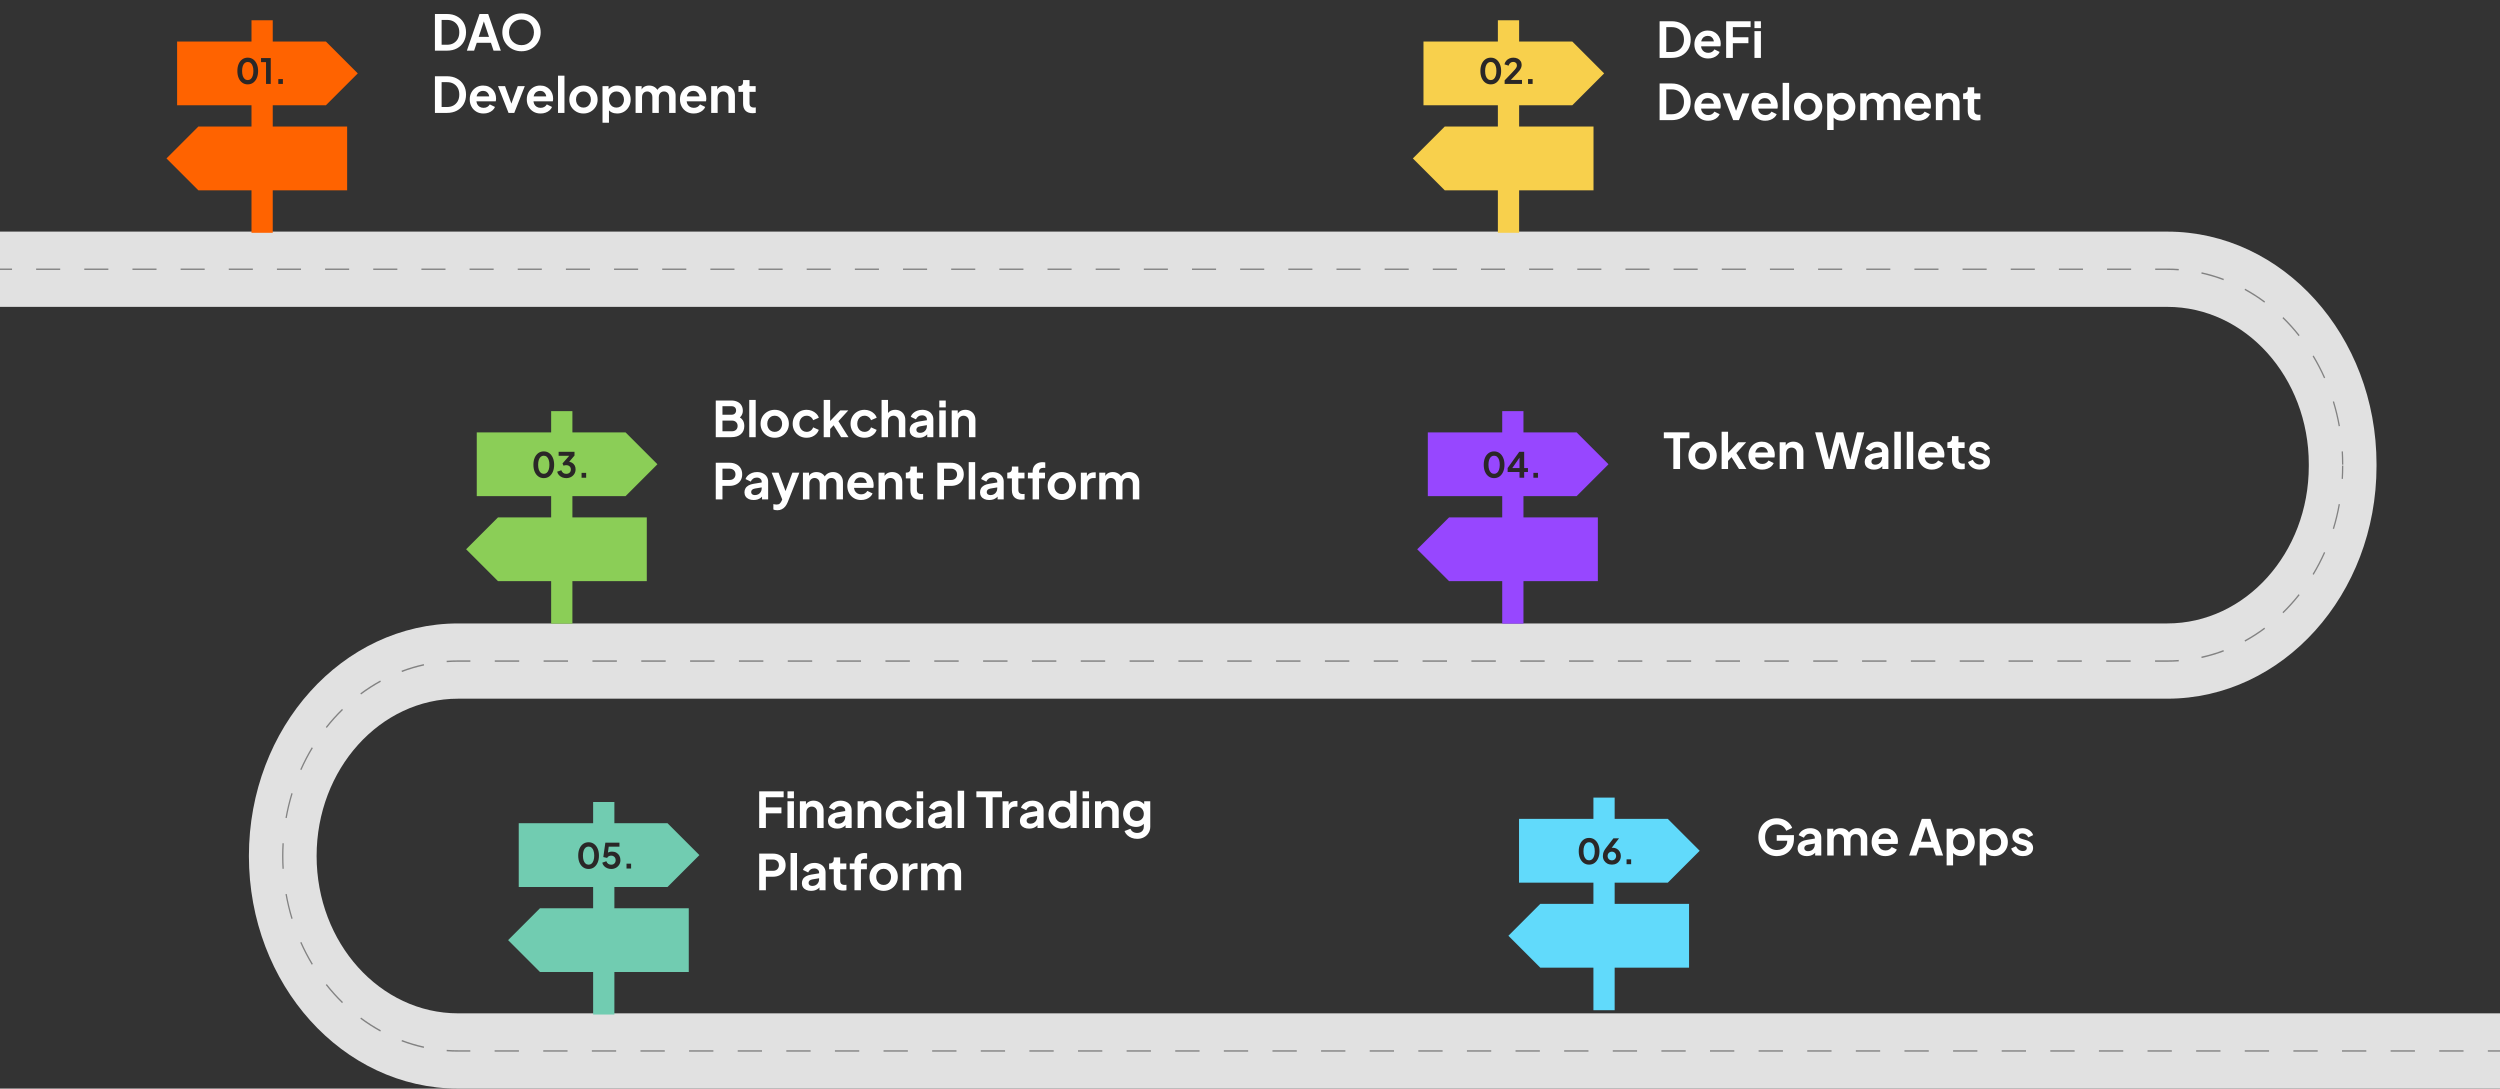 <svg width="1727" height="752" viewBox="0 0 1727 752" fill="none" xmlns="http://www.w3.org/2000/svg">
<rect x="0" y="0" width="1727" height="752" fill="#333333" stroke="none"/>
<path fill-rule="evenodd" clip-rule="evenodd" d="M1497.14 211.986H0V160H1497.14C1576.98 160 1641.7 231.932 1641.7 320.664V321.991C1641.7 410.724 1576.98 482.656 1497.14 482.656H316.497C262.494 482.656 218.716 531.313 218.716 591.335C218.716 651.357 262.494 700.014 316.497 700.014H1727V752H316.497C236.661 752 171.943 680.067 171.943 591.335C171.943 502.602 236.662 430.67 316.497 430.67H1497.14C1551.15 430.67 1594.92 382.013 1594.92 321.991V320.664C1594.92 260.643 1551.15 211.986 1497.14 211.986Z" fill="#E1E1E1"/>
<path fill-rule="evenodd" clip-rule="evenodd" d="M8.317 186.493H0V185.493H8.317V186.493ZM41.587 186.493H24.952V185.493H41.587V186.493ZM74.857 186.493H58.222V185.493H74.857V186.493ZM108.127 186.493H91.492V185.493H108.127V186.493ZM141.397 186.493H124.762V185.493H141.397V186.493ZM174.667 186.493H158.032V185.493H174.667V186.493ZM207.936 186.493H191.301V185.493H207.936V186.493ZM241.206 186.493H224.571V185.493H241.206V186.493ZM274.476 186.493H257.841V185.493H274.476V186.493ZM307.746 186.493H291.111V185.493H307.746V186.493ZM341.016 186.493H324.381V185.493H341.016V186.493ZM374.285 186.493H357.65V185.493H374.285V186.493ZM407.555 186.493H390.92V185.493H407.555V186.493ZM440.825 186.493H424.19V185.493H440.825V186.493ZM474.095 186.493H457.46V185.493H474.095V186.493ZM507.365 186.493H490.73V185.493H507.365V186.493ZM540.634 186.493H524V185.493H540.634V186.493ZM573.904 186.493H557.269V185.493H573.904V186.493ZM607.174 186.493H590.539V185.493H607.174V186.493ZM640.444 186.493H623.809V185.493H640.444V186.493ZM673.714 186.493H657.079V185.493H673.714V186.493ZM706.984 186.493H690.349V185.493H706.984V186.493ZM740.254 186.493H723.619V185.493H740.254V186.493ZM773.523 186.493H756.889V185.493H773.523V186.493ZM806.793 186.493H790.158V185.493H806.793V186.493ZM840.063 186.493H823.428V185.493H840.063V186.493ZM873.333 186.493H856.698V185.493H873.333V186.493ZM906.603 186.493H889.968V185.493H906.603V186.493ZM939.873 186.493H923.238V185.493H939.873V186.493ZM973.142 186.493H956.508V185.493H973.142V186.493ZM1006.41 186.493H989.777V185.493H1006.41V186.493ZM1039.68 186.493H1023.05V185.493H1039.68V186.493ZM1072.95 186.493H1056.32V185.493H1072.95V186.493ZM1106.22 186.493H1089.59V185.493H1106.22V186.493ZM1139.49 186.493H1122.86V185.493H1139.49V186.493ZM1172.76 186.493H1156.13V185.493H1172.76V186.493ZM1206.03 186.493H1189.4V185.493H1206.03V186.493ZM1239.3 186.493H1222.67V185.493H1239.3V186.493ZM1272.57 186.493H1255.94V185.493H1272.57V186.493ZM1305.84 186.493H1289.21V185.493H1305.84V186.493ZM1339.11 186.493H1322.47V185.493H1339.11V186.493ZM1372.38 186.493H1355.74V185.493H1372.38V186.493ZM1405.65 186.493H1389.01V185.493H1405.65V186.493ZM1438.92 186.493H1422.28V185.493H1438.92V186.493ZM1472.19 186.493H1455.55V185.493H1472.19V186.493ZM1497.14 186.493H1488.82V185.493H1497.14C1499.82 185.493 1502.47 185.589 1505.1 185.778L1505.05 186.776C1502.43 186.588 1499.8 186.493 1497.14 186.493ZM1535.96 193.58C1531.01 191.713 1525.92 190.193 1520.7 189.046L1520.88 188.066C1526.13 189.221 1531.26 190.752 1536.25 192.633L1535.96 193.58ZM1564.21 209.091C1559.85 205.844 1555.29 202.905 1550.55 200.302L1550.94 199.406C1555.72 202.029 1560.32 204.99 1564.71 208.261L1564.21 209.091ZM1587.9 232.198C1584.43 227.797 1580.7 223.65 1576.74 219.787L1577.33 219.035C1581.32 222.927 1585.08 227.105 1588.58 231.539L1587.9 232.198ZM1605.44 261.309C1603.09 256.04 1600.45 250.967 1597.53 246.117L1598.27 245.561C1601.22 250.447 1603.88 255.558 1606.24 260.866L1605.44 261.309ZM1615.56 294.479C1614.53 288.683 1613.16 283.022 1611.48 277.52L1612.34 277.199C1614.03 282.742 1615.41 288.446 1616.44 294.285L1615.56 294.479ZM1617.86 320.664C1617.86 317.713 1617.77 314.784 1617.61 311.88L1618.5 311.816C1618.67 314.741 1618.76 317.692 1618.76 320.664V320.996H1617.86V320.664ZM1617.86 321.991V321.659H1618.76V321.991C1618.76 324.964 1618.67 327.915 1618.5 330.84L1617.61 330.775C1617.77 327.871 1617.86 324.942 1617.86 321.991ZM1611.48 365.135C1613.16 359.634 1614.53 353.973 1615.56 348.177L1616.44 348.371C1615.41 354.21 1614.03 359.914 1612.34 365.456L1611.48 365.135ZM1597.53 396.539C1600.45 391.689 1603.09 386.615 1605.44 381.346L1606.24 381.789C1603.88 387.098 1601.22 392.209 1598.27 397.095L1597.53 396.539ZM1576.74 422.869C1580.7 419.006 1584.43 414.859 1587.9 410.457L1588.58 411.117C1585.08 415.551 1581.32 419.728 1577.33 423.62L1576.74 422.869ZM1550.55 442.354C1555.29 439.75 1559.85 436.811 1564.21 433.564L1564.71 434.395C1560.32 437.666 1555.72 440.627 1550.94 443.25L1550.55 442.354ZM1520.7 453.609C1525.92 452.463 1531.01 450.943 1535.96 449.076L1536.25 450.023C1531.26 451.903 1526.13 453.435 1520.88 454.59L1520.7 453.609ZM1497.14 456.163C1499.8 456.163 1502.43 456.068 1505.05 455.88L1505.1 456.878C1502.47 457.067 1499.82 457.163 1497.14 457.163H1488.71V456.163H1497.14ZM308.536 456.448C311.168 456.259 313.822 456.163 316.497 456.163H324.931V457.163H316.497C313.842 457.163 311.206 457.258 308.594 457.446L308.536 456.448ZM341.797 456.163H358.664V457.163H341.797V456.163ZM375.53 456.163H392.396V457.163H375.53V456.163ZM409.263 456.163H426.129V457.163H409.263V456.163ZM442.995 456.163H459.861V457.163H442.995V456.163ZM476.728 456.163H493.594V457.163H476.728V456.163ZM510.461 456.163H527.327V457.163H510.461V456.163ZM544.193 456.163H561.06V457.163H544.193V456.163ZM577.926 456.163H594.792V457.163H577.926V456.163ZM611.659 456.163H628.525V457.163H611.659V456.163ZM645.391 456.163H662.258V457.163H645.391V456.163ZM679.124 456.163H695.99V457.163H679.124V456.163ZM712.857 456.163H729.723V457.163H712.857V456.163ZM746.589 456.163H763.456V457.163H746.589V456.163ZM780.322 456.163H797.188V457.163H780.322V456.163ZM814.055 456.163H830.921V457.163H814.055V456.163ZM847.787 456.163H864.654V457.163H847.787V456.163ZM881.52 456.163H898.386V457.163H881.52V456.163ZM915.253 456.163H932.119V457.163H915.253V456.163ZM948.985 456.163H965.852V457.163H948.985V456.163ZM982.718 456.163H999.584V457.163H982.718V456.163ZM1016.45 456.163H1033.32V457.163H1016.45V456.163ZM1050.18 456.163H1067.05V457.163H1050.18V456.163ZM1083.92 456.163H1100.78V457.163H1083.92V456.163ZM1117.65 456.163H1134.52V457.163H1117.65V456.163ZM1151.38 456.163H1168.25V457.163H1151.38V456.163ZM1185.11 456.163H1201.98V457.163H1185.11V456.163ZM1218.85 456.163H1235.71V457.163H1218.85V456.163ZM1252.58 456.163H1269.45V457.163H1252.58V456.163ZM1286.31 456.163H1303.18V457.163H1286.31V456.163ZM1320.04 456.163H1336.91V457.163H1320.04V456.163ZM1353.78 456.163H1370.64V457.163H1353.78V456.163ZM1387.51 456.163H1404.38V457.163H1387.51V456.163ZM1421.24 456.163H1438.11V457.163H1421.24V456.163ZM1454.98 456.163H1471.84V457.163H1454.98V456.163ZM277.39 463.303C282.377 461.422 287.509 459.891 292.762 458.736L292.937 459.717C287.722 460.863 282.629 462.383 277.679 464.25L277.39 463.303ZM248.924 478.931C253.32 475.66 257.919 472.699 262.695 470.076L263.093 470.972C258.353 473.575 253.788 476.514 249.424 479.761L248.924 478.931ZM225.058 502.209C228.56 497.775 232.318 493.597 236.308 489.705L236.901 490.457C232.941 494.32 229.21 498.467 225.734 502.868L225.058 502.209ZM207.397 531.536C209.757 526.228 212.421 521.117 215.364 516.231L216.112 516.787C213.19 521.637 210.546 526.71 208.204 531.979L207.397 531.536ZM197.194 564.955C198.234 559.116 199.611 553.412 201.304 547.869L202.155 548.19C200.476 553.692 199.108 559.353 198.077 565.149L197.194 564.955ZM194.879 591.335C194.879 588.362 194.966 585.411 195.136 582.486L196.033 582.55C195.865 585.454 195.779 588.383 195.779 591.335C195.779 594.286 195.865 597.215 196.033 600.119L195.136 600.183C194.966 597.258 194.879 594.307 194.879 591.335ZM201.304 634.8C199.611 629.258 198.234 623.554 197.194 617.714L198.077 617.52C199.108 623.316 200.476 628.978 202.155 634.479L201.304 634.8ZM215.364 666.439C212.421 661.553 209.757 656.441 207.397 651.133L208.204 650.69C210.546 655.959 213.19 661.032 216.112 665.883L215.364 666.439ZM236.308 692.964C232.318 689.072 228.56 684.895 225.058 680.461L225.734 679.801C229.21 684.203 232.941 688.35 236.901 692.213L236.308 692.964ZM262.695 712.594C257.919 709.971 253.32 707.01 248.924 703.739L249.424 702.908C253.788 706.155 258.353 709.094 263.093 711.698L262.695 712.594ZM292.762 723.934C287.509 722.779 282.377 721.248 277.39 719.367L277.679 718.42C282.628 720.287 287.722 721.807 292.937 722.953L292.762 723.934ZM316.497 726.507C313.822 726.507 311.168 726.411 308.536 726.222L308.594 725.224C311.206 725.412 313.842 725.507 316.497 725.507H324.893V726.507H316.497ZM358.476 726.507H341.685V725.507H358.476V726.507ZM392.06 726.507H375.268V725.507H392.06V726.507ZM425.643 726.507H408.851V725.507H425.643V726.507ZM459.227 726.507H442.435V725.507H459.227V726.507ZM492.81 726.507H476.018V725.507H492.81V726.507ZM526.393 726.507H509.602V725.507H526.393V726.507ZM559.977 726.507H543.185V725.507H559.977V726.507ZM593.56 726.507H576.768V725.507H593.56V726.507ZM627.143 726.507H610.352V725.507H627.143V726.507ZM660.727 726.507H643.935V725.507H660.727V726.507ZM694.31 726.507H677.519V725.507H694.31V726.507ZM727.894 726.507H711.102V725.507H727.894V726.507ZM761.477 726.507H744.685V725.507H761.477V726.507ZM795.06 726.507H778.269V725.507H795.06V726.507ZM828.644 726.507H811.852V725.507H828.644V726.507ZM862.227 726.507H845.436V725.507H862.227V726.507ZM895.811 726.507H879.019V725.507H895.811V726.507ZM929.394 726.507H912.602V725.507H929.394V726.507ZM962.978 726.507H946.186V725.507H962.978V726.507ZM996.561 726.507H979.769V725.507H996.561V726.507ZM1030.14 726.507H1013.35V725.507H1030.14V726.507ZM1063.73 726.507H1046.94V725.507H1063.73V726.507ZM1097.31 726.507H1080.52V725.507H1097.31V726.507ZM1130.89 726.507H1114.1V725.507H1130.89V726.507ZM1164.48 726.507H1147.69V725.507H1164.48V726.507ZM1198.06 726.507H1181.27V725.507H1198.06V726.507ZM1231.65 726.507H1214.85V725.507H1231.65V726.507ZM1265.23 726.507H1248.44V725.507H1265.23V726.507ZM1298.81 726.507H1282.02V725.507H1298.81V726.507ZM1332.4 726.507H1315.6V725.507H1332.4V726.507ZM1365.98 726.507H1349.19V725.507H1365.98V726.507ZM1399.56 726.507H1382.77V725.507H1399.56V726.507ZM1433.15 726.507H1416.35V725.507H1433.15V726.507ZM1466.73 726.507H1449.94V725.507H1466.73V726.507ZM1500.31 726.507H1483.52V725.507H1500.31V726.507ZM1533.9 726.507H1517.1V725.507H1533.9V726.507ZM1567.48 726.507H1550.69V725.507H1567.48V726.507ZM1601.06 726.507H1584.27V725.507H1601.06V726.507ZM1634.65 726.507H1617.85V725.507H1634.65V726.507ZM1668.23 726.507H1651.44V725.507H1668.23V726.507ZM1701.81 726.507H1685.02V725.507H1701.81V726.507ZM1727 726.507H1718.6V725.507H1727V726.507Z" fill="#828282"/>
<path d="M300.448 35V9.67H308.71C311.385 9.67 313.708 10.214 315.68 11.302C317.675 12.367 319.216 13.852 320.304 15.756C321.392 17.637 321.936 19.825 321.936 22.318C321.936 24.789 321.392 26.987 320.304 28.914C319.216 30.818 317.675 32.314 315.68 33.402C313.708 34.467 311.385 35 308.71 35H300.448ZM305.072 30.92H308.812C310.535 30.92 312.019 30.569 313.266 29.866C314.535 29.141 315.521 28.143 316.224 26.874C316.927 25.582 317.278 24.063 317.278 22.318C317.278 20.55 316.927 19.031 316.224 17.762C315.521 16.493 314.535 15.507 313.266 14.804C312.019 14.101 310.535 13.75 308.812 13.75H305.072V30.92ZM322.513 35L331.251 9.67H337.235L345.973 35H340.941L339.139 29.56H329.347L327.511 35H322.513ZM330.673 25.48H337.813L333.597 12.866H334.889L330.673 25.48ZM360.24 35.408C358.382 35.408 356.648 35.079 355.038 34.422C353.429 33.765 352.024 32.847 350.822 31.668C349.621 30.489 348.68 29.107 348 27.52C347.343 25.911 347.014 24.177 347.014 22.318C347.014 20.437 347.343 18.703 348 17.116C348.658 15.529 349.587 14.147 350.788 12.968C351.99 11.789 353.395 10.883 355.004 10.248C356.614 9.591 358.359 9.262 360.24 9.262C362.122 9.262 363.867 9.591 365.476 10.248C367.086 10.905 368.491 11.823 369.692 13.002C370.894 14.158 371.823 15.529 372.48 17.116C373.16 18.703 373.5 20.437 373.5 22.318C373.5 24.177 373.16 25.911 372.48 27.52C371.8 29.107 370.86 30.489 369.658 31.668C368.457 32.847 367.052 33.765 365.442 34.422C363.856 35.079 362.122 35.408 360.24 35.408ZM360.24 31.192C361.487 31.192 362.632 30.977 363.674 30.546C364.717 30.093 365.624 29.469 366.394 28.676C367.188 27.883 367.788 26.942 368.196 25.854C368.627 24.766 368.842 23.587 368.842 22.318C368.842 21.049 368.627 19.881 368.196 18.816C367.788 17.728 367.188 16.787 366.394 15.994C365.624 15.178 364.717 14.555 363.674 14.124C362.632 13.693 361.487 13.478 360.24 13.478C359.016 13.478 357.883 13.693 356.84 14.124C355.798 14.555 354.88 15.178 354.086 15.994C353.316 16.787 352.715 17.728 352.284 18.816C351.854 19.881 351.638 21.049 351.638 22.318C351.638 23.587 351.854 24.766 352.284 25.854C352.715 26.942 353.316 27.883 354.086 28.676C354.88 29.469 355.798 30.093 356.84 30.546C357.883 30.977 359.016 31.192 360.24 31.192ZM300.448 78V52.67H308.71C311.385 52.67 313.708 53.214 315.68 54.302C317.675 55.367 319.216 56.852 320.304 58.756C321.392 60.637 321.936 62.825 321.936 65.318C321.936 67.789 321.392 69.987 320.304 71.914C319.216 73.818 317.675 75.314 315.68 76.402C313.708 77.467 311.385 78 308.71 78H300.448ZM305.072 73.92H308.812C310.535 73.92 312.019 73.569 313.266 72.866C314.535 72.141 315.521 71.143 316.224 69.874C316.927 68.582 317.278 67.063 317.278 65.318C317.278 63.55 316.927 62.031 316.224 60.762C315.521 59.493 314.535 58.507 313.266 57.804C312.019 57.101 310.535 56.75 308.812 56.75H305.072V73.92ZM334.014 78.408C332.11 78.408 330.444 77.977 329.016 77.116C327.588 76.255 326.477 75.087 325.684 73.614C324.891 72.141 324.494 70.509 324.494 68.718C324.494 66.859 324.891 65.216 325.684 63.788C326.5 62.337 327.599 61.193 328.982 60.354C330.387 59.515 331.951 59.096 333.674 59.096C335.125 59.096 336.394 59.334 337.482 59.81C338.593 60.286 339.533 60.943 340.304 61.782C341.075 62.621 341.664 63.584 342.072 64.672C342.48 65.737 342.684 66.893 342.684 68.14C342.684 68.457 342.661 68.786 342.616 69.126C342.593 69.466 342.537 69.761 342.446 70.01H328.166V66.61H339.93L337.822 68.208C338.026 67.165 337.969 66.236 337.652 65.42C337.357 64.604 336.859 63.958 336.156 63.482C335.476 63.006 334.649 62.768 333.674 62.768C332.745 62.768 331.917 63.006 331.192 63.482C330.467 63.935 329.911 64.615 329.526 65.522C329.163 66.406 329.027 67.483 329.118 68.752C329.027 69.885 329.175 70.894 329.56 71.778C329.968 72.639 330.557 73.308 331.328 73.784C332.121 74.26 333.028 74.498 334.048 74.498C335.068 74.498 335.929 74.283 336.632 73.852C337.357 73.421 337.924 72.843 338.332 72.118L341.936 73.886C341.573 74.77 341.007 75.552 340.236 76.232C339.465 76.912 338.547 77.445 337.482 77.83C336.439 78.215 335.283 78.408 334.014 78.408ZM351.304 78L344.028 59.504H348.89L354.16 74.056H352.358L357.662 59.504H362.524L355.248 78H351.304ZM373.426 78.408C371.522 78.408 369.856 77.977 368.428 77.116C367 76.255 365.889 75.087 365.096 73.614C364.303 72.141 363.906 70.509 363.906 68.718C363.906 66.859 364.303 65.216 365.096 63.788C365.912 62.337 367.011 61.193 368.394 60.354C369.799 59.515 371.363 59.096 373.086 59.096C374.537 59.096 375.806 59.334 376.894 59.81C378.005 60.286 378.945 60.943 379.716 61.782C380.487 62.621 381.076 63.584 381.484 64.672C381.892 65.737 382.096 66.893 382.096 68.14C382.096 68.457 382.073 68.786 382.028 69.126C382.005 69.466 381.949 69.761 381.858 70.01H367.578V66.61H379.342L377.234 68.208C377.438 67.165 377.381 66.236 377.064 65.42C376.769 64.604 376.271 63.958 375.568 63.482C374.888 63.006 374.061 62.768 373.086 62.768C372.157 62.768 371.329 63.006 370.604 63.482C369.879 63.935 369.323 64.615 368.938 65.522C368.575 66.406 368.439 67.483 368.53 68.752C368.439 69.885 368.587 70.894 368.972 71.778C369.38 72.639 369.969 73.308 370.74 73.784C371.533 74.26 372.44 74.498 373.46 74.498C374.48 74.498 375.341 74.283 376.044 73.852C376.769 73.421 377.336 72.843 377.744 72.118L381.348 73.886C380.985 74.77 380.419 75.552 379.648 76.232C378.877 76.912 377.959 77.445 376.894 77.83C375.851 78.215 374.695 78.408 373.426 78.408ZM385.472 78V52.262H389.926V78H385.472ZM403.083 78.408C401.27 78.408 399.615 77.989 398.119 77.15C396.646 76.311 395.467 75.167 394.583 73.716C393.722 72.265 393.291 70.611 393.291 68.752C393.291 66.893 393.722 65.239 394.583 63.788C395.467 62.337 396.646 61.193 398.119 60.354C399.592 59.515 401.247 59.096 403.083 59.096C404.896 59.096 406.54 59.515 408.013 60.354C409.486 61.193 410.654 62.337 411.515 63.788C412.399 65.216 412.841 66.871 412.841 68.752C412.841 70.611 412.399 72.265 411.515 73.716C410.631 75.167 409.452 76.311 407.979 77.15C406.506 77.989 404.874 78.408 403.083 78.408ZM403.083 74.328C404.08 74.328 404.953 74.09 405.701 73.614C406.472 73.138 407.072 72.481 407.503 71.642C407.956 70.781 408.183 69.817 408.183 68.752C408.183 67.664 407.956 66.712 407.503 65.896C407.072 65.057 406.472 64.4 405.701 63.924C404.953 63.425 404.08 63.176 403.083 63.176C402.063 63.176 401.168 63.425 400.397 63.924C399.626 64.4 399.014 65.057 398.561 65.896C398.13 66.712 397.915 67.664 397.915 68.752C397.915 69.817 398.13 70.781 398.561 71.642C399.014 72.481 399.626 73.138 400.397 73.614C401.168 74.09 402.063 74.328 403.083 74.328ZM416.219 84.8V59.504H420.401V63.176L419.993 62.258C420.627 61.261 421.489 60.49 422.577 59.946C423.665 59.379 424.923 59.096 426.351 59.096C428.096 59.096 429.671 59.527 431.077 60.388C432.482 61.249 433.593 62.405 434.409 63.856C435.247 65.307 435.667 66.939 435.667 68.752C435.667 70.543 435.259 72.175 434.443 73.648C433.627 75.121 432.516 76.289 431.111 77.15C429.705 77.989 428.107 78.408 426.317 78.408C424.979 78.408 423.744 78.147 422.611 77.626C421.5 77.082 420.616 76.311 419.959 75.314L420.673 74.43V84.8H416.219ZM425.807 74.328C426.827 74.328 427.733 74.09 428.527 73.614C429.32 73.138 429.932 72.481 430.363 71.642C430.816 70.803 431.043 69.84 431.043 68.752C431.043 67.664 430.816 66.712 430.363 65.896C429.932 65.057 429.32 64.4 428.527 63.924C427.733 63.425 426.827 63.176 425.807 63.176C424.832 63.176 423.948 63.414 423.155 63.89C422.384 64.366 421.772 65.035 421.319 65.896C420.888 66.735 420.673 67.687 420.673 68.752C420.673 69.84 420.888 70.803 421.319 71.642C421.772 72.481 422.384 73.138 423.155 73.614C423.948 74.09 424.832 74.328 425.807 74.328ZM439.062 78V59.504H443.244V63.788L442.768 63.074C443.108 61.737 443.788 60.739 444.808 60.082C445.828 59.425 447.03 59.096 448.412 59.096C449.931 59.096 451.268 59.493 452.424 60.286C453.58 61.079 454.328 62.122 454.668 63.414L453.41 63.516C453.977 62.043 454.827 60.943 455.96 60.218C457.094 59.47 458.397 59.096 459.87 59.096C461.185 59.096 462.352 59.391 463.372 59.98C464.415 60.569 465.231 61.397 465.82 62.462C466.41 63.505 466.704 64.717 466.704 66.1V78H462.25V67.154C462.25 66.338 462.103 65.635 461.808 65.046C461.514 64.457 461.106 64.003 460.584 63.686C460.063 63.346 459.428 63.176 458.68 63.176C457.978 63.176 457.354 63.346 456.81 63.686C456.266 64.003 455.847 64.457 455.552 65.046C455.258 65.635 455.11 66.338 455.11 67.154V78H450.656V67.154C450.656 66.338 450.509 65.635 450.214 65.046C449.92 64.457 449.5 64.003 448.956 63.686C448.435 63.346 447.812 63.176 447.086 63.176C446.384 63.176 445.76 63.346 445.216 63.686C444.672 64.003 444.253 64.457 443.958 65.046C443.664 65.635 443.516 66.338 443.516 67.154V78H439.062ZM479.244 78.408C477.34 78.408 475.674 77.977 474.246 77.116C472.818 76.255 471.708 75.087 470.914 73.614C470.121 72.141 469.724 70.509 469.724 68.718C469.724 66.859 470.121 65.216 470.914 63.788C471.73 62.337 472.83 61.193 474.212 60.354C475.618 59.515 477.182 59.096 478.904 59.096C480.355 59.096 481.624 59.334 482.712 59.81C483.823 60.286 484.764 60.943 485.534 61.782C486.305 62.621 486.894 63.584 487.302 64.672C487.71 65.737 487.914 66.893 487.914 68.14C487.914 68.457 487.892 68.786 487.846 69.126C487.824 69.466 487.767 69.761 487.676 70.01H473.396V66.61H485.16L483.052 68.208C483.256 67.165 483.2 66.236 482.882 65.42C482.588 64.604 482.089 63.958 481.386 63.482C480.706 63.006 479.879 62.768 478.904 62.768C477.975 62.768 477.148 63.006 476.422 63.482C475.697 63.935 475.142 64.615 474.756 65.522C474.394 66.406 474.258 67.483 474.348 68.752C474.258 69.885 474.405 70.894 474.79 71.778C475.198 72.639 475.788 73.308 476.558 73.784C477.352 74.26 478.258 74.498 479.278 74.498C480.298 74.498 481.16 74.283 481.862 73.852C482.588 73.421 483.154 72.843 483.562 72.118L487.166 73.886C486.804 74.77 486.237 75.552 485.466 76.232C484.696 76.912 483.778 77.445 482.712 77.83C481.67 78.215 480.514 78.408 479.244 78.408ZM491.291 78V59.504H495.473V63.142L495.133 62.496C495.563 61.385 496.266 60.547 497.241 59.98C498.238 59.391 499.394 59.096 500.709 59.096C502.069 59.096 503.27 59.391 504.313 59.98C505.378 60.569 506.205 61.397 506.795 62.462C507.384 63.505 507.679 64.717 507.679 66.1V78H503.225V67.154C503.225 66.338 503.066 65.635 502.749 65.046C502.431 64.457 501.989 64.003 501.423 63.686C500.879 63.346 500.233 63.176 499.485 63.176C498.759 63.176 498.113 63.346 497.547 63.686C496.98 64.003 496.538 64.457 496.221 65.046C495.903 65.635 495.745 66.338 495.745 67.154V78H491.291ZM519.877 78.204C517.792 78.204 516.171 77.637 515.015 76.504C513.882 75.348 513.315 73.727 513.315 71.642V63.482H510.119V59.504H510.459C511.366 59.504 512.068 59.266 512.567 58.79C513.066 58.314 513.315 57.623 513.315 56.716V55.288H517.769V59.504H522.019V63.482H517.769V71.404C517.769 72.016 517.871 72.537 518.075 72.968C518.302 73.399 518.642 73.727 519.095 73.954C519.571 74.181 520.172 74.294 520.897 74.294C521.056 74.294 521.237 74.283 521.441 74.26C521.668 74.237 521.883 74.215 522.087 74.192V78C521.77 78.045 521.407 78.091 520.999 78.136C520.591 78.181 520.217 78.204 519.877 78.204Z" fill="white"/>
<path d="M524.448 572V546.67H541.346V550.75H529.072V557.754H539.816V561.834H529.072V572H524.448ZM543.996 572V553.504H548.45V572H543.996ZM543.996 551.43V546.67H548.45V551.43H543.996ZM552.562 572V553.504H556.744V557.142L556.404 556.496C556.835 555.385 557.538 554.547 558.512 553.98C559.51 553.391 560.666 553.096 561.98 553.096C563.34 553.096 564.542 553.391 565.584 553.98C566.65 554.569 567.477 555.397 568.066 556.462C568.656 557.505 568.95 558.717 568.95 560.1V572H564.496V561.154C564.496 560.338 564.338 559.635 564.02 559.046C563.703 558.457 563.261 558.003 562.694 557.686C562.15 557.346 561.504 557.176 560.756 557.176C560.031 557.176 559.385 557.346 558.818 557.686C558.252 558.003 557.81 558.457 557.492 559.046C557.175 559.635 557.016 560.338 557.016 561.154V572H552.562ZM578.327 572.408C577.035 572.408 575.913 572.193 574.961 571.762C574.009 571.331 573.272 570.719 572.751 569.926C572.229 569.11 571.969 568.169 571.969 567.104C571.969 566.084 572.195 565.177 572.649 564.384C573.102 563.568 573.805 562.888 574.757 562.344C575.709 561.8 576.91 561.415 578.361 561.188L584.413 560.202V563.602L579.211 564.486C578.327 564.645 577.669 564.928 577.239 565.336C576.808 565.744 576.593 566.277 576.593 566.934C576.593 567.569 576.831 568.079 577.307 568.464C577.805 568.827 578.417 569.008 579.143 569.008C580.072 569.008 580.888 568.815 581.591 568.43C582.316 568.022 582.871 567.467 583.257 566.764C583.665 566.061 583.869 565.291 583.869 564.452V559.692C583.869 558.899 583.551 558.241 582.917 557.72C582.305 557.176 581.489 556.904 580.469 556.904C579.517 556.904 578.667 557.165 577.919 557.686C577.193 558.185 576.661 558.853 576.321 559.692L572.683 557.924C573.045 556.949 573.612 556.111 574.383 555.408C575.176 554.683 576.105 554.116 577.171 553.708C578.236 553.3 579.392 553.096 580.639 553.096C582.157 553.096 583.495 553.379 584.651 553.946C585.807 554.49 586.702 555.261 587.337 556.258C587.994 557.233 588.323 558.377 588.323 559.692V572H584.107V568.838L585.059 568.77C584.583 569.563 584.016 570.232 583.359 570.776C582.701 571.297 581.953 571.705 581.115 572C580.276 572.272 579.347 572.408 578.327 572.408ZM592.439 572V553.504H596.621V557.142L596.281 556.496C596.712 555.385 597.415 554.547 598.389 553.98C599.387 553.391 600.543 553.096 601.857 553.096C603.217 553.096 604.419 553.391 605.461 553.98C606.527 554.569 607.354 555.397 607.943 556.462C608.533 557.505 608.827 558.717 608.827 560.1V572H604.373V561.154C604.373 560.338 604.215 559.635 603.897 559.046C603.58 558.457 603.138 558.003 602.571 557.686C602.027 557.346 601.381 557.176 600.633 557.176C599.908 557.176 599.262 557.346 598.695 557.686C598.129 558.003 597.687 558.457 597.369 559.046C597.052 559.635 596.893 560.338 596.893 561.154V572H592.439ZM621.502 572.408C619.666 572.408 618.011 571.989 616.538 571.15C615.087 570.289 613.942 569.133 613.104 567.682C612.265 566.209 611.846 564.554 611.846 562.718C611.846 560.882 612.265 559.239 613.104 557.788C613.942 556.337 615.087 555.193 616.538 554.354C618.011 553.515 619.666 553.096 621.502 553.096C622.816 553.096 624.04 553.334 625.174 553.81C626.307 554.263 627.282 554.898 628.098 555.714C628.936 556.507 629.537 557.459 629.9 558.57L625.99 560.27C625.65 559.341 625.072 558.593 624.256 558.026C623.462 557.459 622.544 557.176 621.502 557.176C620.527 557.176 619.654 557.414 618.884 557.89C618.136 558.366 617.546 559.023 617.116 559.862C616.685 560.701 616.47 561.664 616.47 562.752C616.47 563.84 616.685 564.803 617.116 565.642C617.546 566.481 618.136 567.138 618.884 567.614C619.654 568.09 620.527 568.328 621.502 568.328C622.567 568.328 623.496 568.045 624.29 567.478C625.083 566.911 625.65 566.152 625.99 565.2L629.9 566.968C629.537 568.011 628.948 568.951 628.132 569.79C627.316 570.606 626.341 571.252 625.208 571.728C624.074 572.181 622.839 572.408 621.502 572.408ZM633.279 572V553.504H637.733V572H633.279ZM633.279 551.43V546.67H637.733V551.43H633.279ZM647.455 572.408C646.163 572.408 645.041 572.193 644.089 571.762C643.137 571.331 642.401 570.719 641.879 569.926C641.358 569.11 641.097 568.169 641.097 567.104C641.097 566.084 641.324 565.177 641.777 564.384C642.231 563.568 642.933 562.888 643.885 562.344C644.837 561.8 646.039 561.415 647.489 561.188L653.541 560.202V563.602L648.339 564.486C647.455 564.645 646.798 564.928 646.367 565.336C645.937 565.744 645.721 566.277 645.721 566.934C645.721 567.569 645.959 568.079 646.435 568.464C646.934 568.827 647.546 569.008 648.271 569.008C649.201 569.008 650.017 568.815 650.719 568.43C651.445 568.022 652 567.467 652.385 566.764C652.793 566.061 652.997 565.291 652.997 564.452V559.692C652.997 558.899 652.68 558.241 652.045 557.72C651.433 557.176 650.617 556.904 649.597 556.904C648.645 556.904 647.795 557.165 647.047 557.686C646.322 558.185 645.789 558.853 645.449 559.692L641.811 557.924C642.174 556.949 642.741 556.111 643.511 555.408C644.305 554.683 645.234 554.116 646.299 553.708C647.365 553.3 648.521 553.096 649.767 553.096C651.286 553.096 652.623 553.379 653.779 553.946C654.935 554.49 655.831 555.261 656.465 556.258C657.123 557.233 657.451 558.377 657.451 559.692V572H653.235V568.838L654.187 568.77C653.711 569.563 653.145 570.232 652.487 570.776C651.83 571.297 651.082 571.705 650.243 572C649.405 572.272 648.475 572.408 647.455 572.408ZM661.568 572V546.262H666.022V572H661.568ZM681.04 572V550.75H674.478V546.67H692.158V550.75H685.698V572H681.04ZM692.58 572V553.504H696.762V557.618L696.422 557.006C696.853 555.623 697.521 554.66 698.428 554.116C699.357 553.572 700.468 553.3 701.76 553.3H702.848V557.244H701.25C699.981 557.244 698.961 557.641 698.19 558.434C697.419 559.205 697.034 560.293 697.034 561.698V572H692.58ZM710.907 572.408C709.615 572.408 708.493 572.193 707.541 571.762C706.589 571.331 705.852 570.719 705.331 569.926C704.809 569.11 704.549 568.169 704.549 567.104C704.549 566.084 704.775 565.177 705.229 564.384C705.682 563.568 706.385 562.888 707.337 562.344C708.289 561.8 709.49 561.415 710.941 561.188L716.993 560.202V563.602L711.791 564.486C710.907 564.645 710.249 564.928 709.819 565.336C709.388 565.744 709.173 566.277 709.173 566.934C709.173 567.569 709.411 568.079 709.887 568.464C710.385 568.827 710.997 569.008 711.723 569.008C712.652 569.008 713.468 568.815 714.171 568.43C714.896 568.022 715.451 567.467 715.837 566.764C716.245 566.061 716.449 565.291 716.449 564.452V559.692C716.449 558.899 716.131 558.241 715.497 557.72C714.885 557.176 714.069 556.904 713.049 556.904C712.097 556.904 711.247 557.165 710.499 557.686C709.773 558.185 709.241 558.853 708.901 559.692L705.263 557.924C705.625 556.949 706.192 556.111 706.963 555.408C707.756 554.683 708.685 554.116 709.751 553.708C710.816 553.3 711.972 553.096 713.219 553.096C714.737 553.096 716.075 553.379 717.231 553.946C718.387 554.49 719.282 555.261 719.917 556.258C720.574 557.233 720.903 558.377 720.903 559.692V572H716.687V568.838L717.639 568.77C717.163 569.563 716.596 570.232 715.939 570.776C715.281 571.297 714.533 571.705 713.695 572C712.856 572.272 711.927 572.408 710.907 572.408ZM733.621 572.408C731.831 572.408 730.233 571.989 728.827 571.15C727.422 570.289 726.311 569.121 725.495 567.648C724.679 566.175 724.271 564.543 724.271 562.752C724.271 560.939 724.679 559.307 725.495 557.856C726.311 556.405 727.422 555.249 728.827 554.388C730.255 553.527 731.842 553.096 733.587 553.096C734.993 553.096 736.239 553.379 737.327 553.946C738.438 554.49 739.311 555.261 739.945 556.258L739.265 557.176V546.262H743.719V572H739.503V568.43L739.979 569.314C739.345 570.311 738.461 571.082 737.327 571.626C736.194 572.147 734.959 572.408 733.621 572.408ZM734.097 568.328C735.117 568.328 736.013 568.09 736.783 567.614C737.554 567.138 738.155 566.481 738.585 565.642C739.039 564.803 739.265 563.84 739.265 562.752C739.265 561.687 739.039 560.735 738.585 559.896C738.155 559.035 737.554 558.366 736.783 557.89C736.013 557.414 735.117 557.176 734.097 557.176C733.1 557.176 732.205 557.425 731.411 557.924C730.618 558.4 729.995 559.057 729.541 559.896C729.111 560.712 728.895 561.664 728.895 562.752C728.895 563.84 729.111 564.803 729.541 565.642C729.995 566.481 730.618 567.138 731.411 567.614C732.205 568.09 733.1 568.328 734.097 568.328ZM747.863 572V553.504H752.317V572H747.863ZM747.863 551.43V546.67H752.317V551.43H747.863ZM756.429 572V553.504H760.611V557.142L760.271 556.496C760.702 555.385 761.405 554.547 762.379 553.98C763.377 553.391 764.533 553.096 765.847 553.096C767.207 553.096 768.409 553.391 769.451 553.98C770.517 554.569 771.344 555.397 771.933 556.462C772.523 557.505 772.817 558.717 772.817 560.1V572H768.363V561.154C768.363 560.338 768.205 559.635 767.887 559.046C767.57 558.457 767.128 558.003 766.561 557.686C766.017 557.346 765.371 557.176 764.623 557.176C763.898 557.176 763.252 557.346 762.685 557.686C762.119 558.003 761.677 558.457 761.359 559.046C761.042 559.635 760.883 560.338 760.883 561.154V572H756.429ZM785.56 579.48C784.177 579.48 782.896 579.253 781.718 578.8C780.539 578.347 779.519 577.712 778.658 576.896C777.819 576.103 777.207 575.162 776.822 574.074L780.97 572.51C781.242 573.371 781.774 574.063 782.568 574.584C783.384 575.128 784.381 575.4 785.56 575.4C786.466 575.4 787.26 575.23 787.94 574.89C788.642 574.55 789.186 574.051 789.572 573.394C789.957 572.759 790.15 571.989 790.15 571.082V566.866L791 567.886C790.365 568.997 789.515 569.835 788.45 570.402C787.384 570.969 786.172 571.252 784.812 571.252C783.089 571.252 781.548 570.855 780.188 570.062C778.828 569.269 777.762 568.181 776.992 566.798C776.221 565.415 775.836 563.863 775.836 562.14C775.836 560.395 776.221 558.842 776.992 557.482C777.762 556.122 778.816 555.057 780.154 554.286C781.491 553.493 783.01 553.096 784.71 553.096C786.092 553.096 787.305 553.391 788.348 553.98C789.413 554.547 790.297 555.374 791 556.462L790.388 557.584V553.504H794.604V571.082C794.604 572.691 794.207 574.131 793.414 575.4C792.643 576.669 791.578 577.667 790.218 578.392C788.88 579.117 787.328 579.48 785.56 579.48ZM785.356 567.138C786.308 567.138 787.135 566.934 787.838 566.526C788.563 566.095 789.13 565.506 789.538 564.758C789.946 564.01 790.15 563.149 790.15 562.174C790.15 561.222 789.934 560.372 789.504 559.624C789.096 558.853 788.529 558.253 787.804 557.822C787.101 557.391 786.285 557.176 785.356 557.176C784.426 557.176 783.588 557.391 782.84 557.822C782.092 558.253 781.502 558.853 781.072 559.624C780.664 560.372 780.46 561.222 780.46 562.174C780.46 563.126 780.664 563.976 781.072 564.724C781.502 565.472 782.08 566.061 782.806 566.492C783.554 566.923 784.404 567.138 785.356 567.138ZM524.448 615V589.67H533.9C535.623 589.67 537.141 589.987 538.456 590.622C539.793 591.234 540.836 592.141 541.584 593.342C542.332 594.521 542.706 595.96 542.706 597.66C542.706 599.337 542.321 600.777 541.55 601.978C540.802 603.157 539.771 604.063 538.456 604.698C537.141 605.333 535.623 605.65 533.9 605.65H529.072V615H524.448ZM529.072 601.57H533.968C534.807 601.57 535.532 601.411 536.144 601.094C536.756 600.754 537.232 600.289 537.572 599.7C537.912 599.111 538.082 598.431 538.082 597.66C538.082 596.867 537.912 596.187 537.572 595.62C537.232 595.031 536.756 594.577 536.144 594.26C535.532 593.92 534.807 593.75 533.968 593.75H529.072V601.57ZM546.121 615V589.262H550.575V615H546.121ZM560.297 615.408C559.005 615.408 557.883 615.193 556.931 614.762C555.979 614.331 555.243 613.719 554.721 612.926C554.2 612.11 553.939 611.169 553.939 610.104C553.939 609.084 554.166 608.177 554.619 607.384C555.073 606.568 555.775 605.888 556.727 605.344C557.679 604.8 558.881 604.415 560.331 604.188L566.383 603.202V606.602L561.181 607.486C560.297 607.645 559.64 607.928 559.209 608.336C558.779 608.744 558.563 609.277 558.563 609.934C558.563 610.569 558.801 611.079 559.277 611.464C559.776 611.827 560.388 612.008 561.113 612.008C562.043 612.008 562.859 611.815 563.561 611.43C564.287 611.022 564.842 610.467 565.227 609.764C565.635 609.061 565.839 608.291 565.839 607.452V602.692C565.839 601.899 565.522 601.241 564.887 600.72C564.275 600.176 563.459 599.904 562.439 599.904C561.487 599.904 560.637 600.165 559.889 600.686C559.164 601.185 558.631 601.853 558.291 602.692L554.653 600.924C555.016 599.949 555.583 599.111 556.353 598.408C557.147 597.683 558.076 597.116 559.141 596.708C560.207 596.3 561.363 596.096 562.609 596.096C564.128 596.096 565.465 596.379 566.621 596.946C567.777 597.49 568.673 598.261 569.307 599.258C569.965 600.233 570.293 601.377 570.293 602.692V615H566.077V611.838L567.029 611.77C566.553 612.563 565.987 613.232 565.329 613.776C564.672 614.297 563.924 614.705 563.085 615C562.247 615.272 561.317 615.408 560.297 615.408ZM582.51 615.204C580.425 615.204 578.804 614.637 577.648 613.504C576.515 612.348 575.948 610.727 575.948 608.642V600.482H572.752V596.504H573.092C573.999 596.504 574.701 596.266 575.2 595.79C575.699 595.314 575.948 594.623 575.948 593.716V592.288H580.402V596.504H584.652V600.482H580.402V608.404C580.402 609.016 580.504 609.537 580.708 609.968C580.935 610.399 581.275 610.727 581.728 610.954C582.204 611.181 582.805 611.294 583.53 611.294C583.689 611.294 583.87 611.283 584.074 611.26C584.301 611.237 584.516 611.215 584.72 611.192V615C584.403 615.045 584.04 615.091 583.632 615.136C583.224 615.181 582.85 615.204 582.51 615.204ZM590.265 615V600.482H587.001V596.504H590.265V595.892C590.265 594.487 590.548 593.297 591.115 592.322C591.704 591.325 592.52 590.565 593.563 590.044C594.605 589.523 595.841 589.262 597.269 589.262C597.541 589.262 597.835 589.285 598.153 589.33C598.493 589.353 598.776 589.387 599.003 589.432V593.274C598.776 593.229 598.561 593.206 598.357 593.206C598.175 593.183 598.005 593.172 597.847 593.172C596.849 593.172 596.079 593.399 595.535 593.852C594.991 594.283 594.719 594.963 594.719 595.892V596.504H598.833V600.482H594.719V615H590.265ZM610.448 615.408C608.635 615.408 606.98 614.989 605.484 614.15C604.011 613.311 602.832 612.167 601.948 610.716C601.087 609.265 600.656 607.611 600.656 605.752C600.656 603.893 601.087 602.239 601.948 600.788C602.832 599.337 604.011 598.193 605.484 597.354C606.957 596.515 608.612 596.096 610.448 596.096C612.261 596.096 613.905 596.515 615.378 597.354C616.851 598.193 618.019 599.337 618.88 600.788C619.764 602.216 620.206 603.871 620.206 605.752C620.206 607.611 619.764 609.265 618.88 610.716C617.996 612.167 616.817 613.311 615.344 614.15C613.871 614.989 612.239 615.408 610.448 615.408ZM610.448 611.328C611.445 611.328 612.318 611.09 613.066 610.614C613.837 610.138 614.437 609.481 614.868 608.642C615.321 607.781 615.548 606.817 615.548 605.752C615.548 604.664 615.321 603.712 614.868 602.896C614.437 602.057 613.837 601.4 613.066 600.924C612.318 600.425 611.445 600.176 610.448 600.176C609.428 600.176 608.533 600.425 607.762 600.924C606.991 601.4 606.379 602.057 605.926 602.896C605.495 603.712 605.28 604.664 605.28 605.752C605.28 606.817 605.495 607.781 605.926 608.642C606.379 609.481 606.991 610.138 607.762 610.614C608.533 611.09 609.428 611.328 610.448 611.328ZM623.584 615V596.504H627.766V600.618L627.426 600.006C627.856 598.623 628.525 597.66 629.432 597.116C630.361 596.572 631.472 596.3 632.764 596.3H633.852V600.244H632.254C630.984 600.244 629.964 600.641 629.194 601.434C628.423 602.205 628.038 603.293 628.038 604.698V615H623.584ZM636.301 615V596.504H640.483V600.788L640.007 600.074C640.347 598.737 641.027 597.739 642.047 597.082C643.067 596.425 644.268 596.096 645.651 596.096C647.169 596.096 648.507 596.493 649.663 597.286C650.819 598.079 651.567 599.122 651.907 600.414L650.649 600.516C651.215 599.043 652.065 597.943 653.199 597.218C654.332 596.47 655.635 596.096 657.109 596.096C658.423 596.096 659.591 596.391 660.611 596.98C661.653 597.569 662.469 598.397 663.059 599.462C663.648 600.505 663.943 601.717 663.943 603.1V615H659.489V604.154C659.489 603.338 659.341 602.635 659.047 602.046C658.752 601.457 658.344 601.003 657.823 600.686C657.301 600.346 656.667 600.176 655.919 600.176C655.216 600.176 654.593 600.346 654.049 600.686C653.505 601.003 653.085 601.457 652.791 602.046C652.496 602.635 652.349 603.338 652.349 604.154V615H647.895V604.154C647.895 603.338 647.747 602.635 647.453 602.046C647.158 601.457 646.739 601.003 646.195 600.686C645.673 600.346 645.05 600.176 644.325 600.176C643.622 600.176 642.999 600.346 642.455 600.686C641.911 601.003 641.491 601.457 641.197 602.046C640.902 602.635 640.755 603.338 640.755 604.154V615H636.301Z" fill="white"/>
<path d="M494.448 302V276.67H505.124C506.801 276.67 508.229 276.965 509.408 277.554C510.609 278.121 511.527 278.937 512.162 280.002C512.819 281.045 513.148 282.314 513.148 283.81C513.148 284.966 512.831 286.054 512.196 287.074C511.584 288.071 510.598 288.899 509.238 289.556V287.414C510.485 287.89 511.471 288.479 512.196 289.182C512.921 289.885 513.431 290.667 513.726 291.528C514.021 292.389 514.168 293.296 514.168 294.248C514.168 296.673 513.363 298.577 511.754 299.96C510.167 301.32 507.957 302 505.124 302H494.448ZM499.072 297.92H505.6C506.801 297.92 507.753 297.591 508.456 296.934C509.181 296.254 509.544 295.359 509.544 294.248C509.544 293.137 509.181 292.242 508.456 291.562C507.753 290.882 506.801 290.542 505.6 290.542H499.072V297.92ZM499.072 286.496H505.362C506.314 286.496 507.073 286.224 507.64 285.68C508.207 285.113 508.49 284.388 508.49 283.504C508.49 282.62 508.207 281.917 507.64 281.396C507.073 280.875 506.314 280.614 505.362 280.614H499.072V286.496ZM517.582 302V276.262H522.036V302H517.582ZM535.192 302.408C533.379 302.408 531.724 301.989 530.228 301.15C528.755 300.311 527.576 299.167 526.692 297.716C525.831 296.265 525.4 294.611 525.4 292.752C525.4 290.893 525.831 289.239 526.692 287.788C527.576 286.337 528.755 285.193 530.228 284.354C531.702 283.515 533.356 283.096 535.192 283.096C537.006 283.096 538.649 283.515 540.122 284.354C541.596 285.193 542.763 286.337 543.624 287.788C544.508 289.216 544.95 290.871 544.95 292.752C544.95 294.611 544.508 296.265 543.624 297.716C542.74 299.167 541.562 300.311 540.088 301.15C538.615 301.989 536.983 302.408 535.192 302.408ZM535.192 298.328C536.19 298.328 537.062 298.09 537.81 297.614C538.581 297.138 539.182 296.481 539.612 295.642C540.066 294.781 540.292 293.817 540.292 292.752C540.292 291.664 540.066 290.712 539.612 289.896C539.182 289.057 538.581 288.4 537.81 287.924C537.062 287.425 536.19 287.176 535.192 287.176C534.172 287.176 533.277 287.425 532.506 287.924C531.736 288.4 531.124 289.057 530.67 289.896C530.24 290.712 530.024 291.664 530.024 292.752C530.024 293.817 530.24 294.781 530.67 295.642C531.124 296.481 531.736 297.138 532.506 297.614C533.277 298.09 534.172 298.328 535.192 298.328ZM557.236 302.408C555.4 302.408 553.745 301.989 552.272 301.15C550.821 300.289 549.677 299.133 548.838 297.682C547.999 296.209 547.58 294.554 547.58 292.718C547.58 290.882 547.999 289.239 548.838 287.788C549.677 286.337 550.821 285.193 552.272 284.354C553.745 283.515 555.4 283.096 557.236 283.096C558.551 283.096 559.775 283.334 560.908 283.81C562.041 284.263 563.016 284.898 563.832 285.714C564.671 286.507 565.271 287.459 565.634 288.57L561.724 290.27C561.384 289.341 560.806 288.593 559.99 288.026C559.197 287.459 558.279 287.176 557.236 287.176C556.261 287.176 555.389 287.414 554.618 287.89C553.87 288.366 553.281 289.023 552.85 289.862C552.419 290.701 552.204 291.664 552.204 292.752C552.204 293.84 552.419 294.803 552.85 295.642C553.281 296.481 553.87 297.138 554.618 297.614C555.389 298.09 556.261 298.328 557.236 298.328C558.301 298.328 559.231 298.045 560.024 297.478C560.817 296.911 561.384 296.152 561.724 295.2L565.634 296.968C565.271 298.011 564.682 298.951 563.866 299.79C563.05 300.606 562.075 301.252 560.942 301.728C559.809 302.181 558.573 302.408 557.236 302.408ZM569.013 302V276.262H573.467V293.126L571.767 292.616L580.471 283.504H586.013L579.179 290.95L586.149 302H581.049L574.997 292.412L577.649 291.868L572.073 297.852L573.467 295.132V302H569.013ZM597.212 302.408C595.376 302.408 593.722 301.989 592.248 301.15C590.798 300.289 589.653 299.133 588.814 297.682C587.976 296.209 587.556 294.554 587.556 292.718C587.556 290.882 587.976 289.239 588.814 287.788C589.653 286.337 590.798 285.193 592.248 284.354C593.722 283.515 595.376 283.096 597.212 283.096C598.527 283.096 599.751 283.334 600.884 283.81C602.018 284.263 602.992 284.898 603.808 285.714C604.647 286.507 605.248 287.459 605.61 288.57L601.7 290.27C601.36 289.341 600.782 288.593 599.966 288.026C599.173 287.459 598.255 287.176 597.212 287.176C596.238 287.176 595.365 287.414 594.594 287.89C593.846 288.366 593.257 289.023 592.826 289.862C592.396 290.701 592.18 291.664 592.18 292.752C592.18 293.84 592.396 294.803 592.826 295.642C593.257 296.481 593.846 297.138 594.594 297.614C595.365 298.09 596.238 298.328 597.212 298.328C598.278 298.328 599.207 298.045 600 297.478C600.794 296.911 601.36 296.152 601.7 295.2L605.61 296.968C605.248 298.011 604.658 298.951 603.842 299.79C603.026 300.606 602.052 301.252 600.918 301.728C599.785 302.181 598.55 302.408 597.212 302.408ZM608.99 302V276.262H613.444V287.142L612.832 286.496C613.263 285.385 613.965 284.547 614.94 283.98C615.937 283.391 617.093 283.096 618.408 283.096C619.768 283.096 620.969 283.391 622.012 283.98C623.077 284.569 623.905 285.397 624.494 286.462C625.083 287.505 625.378 288.717 625.378 290.1V302H620.924V291.154C620.924 290.338 620.765 289.635 620.448 289.046C620.131 288.457 619.689 288.003 619.122 287.686C618.578 287.346 617.932 287.176 617.184 287.176C616.459 287.176 615.813 287.346 615.246 287.686C614.679 288.003 614.237 288.457 613.92 289.046C613.603 289.635 613.444 290.338 613.444 291.154V302H608.99ZM634.754 302.408C633.462 302.408 632.34 302.193 631.388 301.762C630.436 301.331 629.7 300.719 629.178 299.926C628.657 299.11 628.396 298.169 628.396 297.104C628.396 296.084 628.623 295.177 629.076 294.384C629.53 293.568 630.232 292.888 631.184 292.344C632.136 291.8 633.338 291.415 634.788 291.188L640.84 290.202V293.602L635.638 294.486C634.754 294.645 634.097 294.928 633.666 295.336C633.236 295.744 633.02 296.277 633.02 296.934C633.02 297.569 633.258 298.079 633.734 298.464C634.233 298.827 634.845 299.008 635.57 299.008C636.5 299.008 637.316 298.815 638.018 298.43C638.744 298.022 639.299 297.467 639.684 296.764C640.092 296.061 640.296 295.291 640.296 294.452V289.692C640.296 288.899 639.979 288.241 639.344 287.72C638.732 287.176 637.916 286.904 636.896 286.904C635.944 286.904 635.094 287.165 634.346 287.686C633.621 288.185 633.088 288.853 632.748 289.692L629.11 287.924C629.473 286.949 630.04 286.111 630.81 285.408C631.604 284.683 632.533 284.116 633.598 283.708C634.664 283.3 635.82 283.096 637.066 283.096C638.585 283.096 639.922 283.379 641.078 283.946C642.234 284.49 643.13 285.261 643.764 286.258C644.422 287.233 644.75 288.377 644.75 289.692V302H640.534V298.838L641.486 298.77C641.01 299.563 640.444 300.232 639.786 300.776C639.129 301.297 638.381 301.705 637.542 302C636.704 302.272 635.774 302.408 634.754 302.408ZM648.867 302V283.504H653.321V302H648.867ZM648.867 281.43V276.67H653.321V281.43H648.867ZM657.433 302V283.504H661.615V287.142L661.275 286.496C661.706 285.385 662.409 284.547 663.383 283.98C664.381 283.391 665.537 283.096 666.851 283.096C668.211 283.096 669.413 283.391 670.455 283.98C671.521 284.569 672.348 285.397 672.937 286.462C673.527 287.505 673.821 288.717 673.821 290.1V302H669.367V291.154C669.367 290.338 669.209 289.635 668.891 289.046C668.574 288.457 668.132 288.003 667.565 287.686C667.021 287.346 666.375 287.176 665.627 287.176C664.902 287.176 664.256 287.346 663.689 287.686C663.123 288.003 662.681 288.457 662.363 289.046C662.046 289.635 661.887 290.338 661.887 291.154V302H657.433ZM494.448 345V319.67H503.9C505.623 319.67 507.141 319.987 508.456 320.622C509.793 321.234 510.836 322.141 511.584 323.342C512.332 324.521 512.706 325.96 512.706 327.66C512.706 329.337 512.321 330.777 511.55 331.978C510.802 333.157 509.771 334.063 508.456 334.698C507.141 335.333 505.623 335.65 503.9 335.65H499.072V345H494.448ZM499.072 331.57H503.968C504.807 331.57 505.532 331.411 506.144 331.094C506.756 330.754 507.232 330.289 507.572 329.7C507.912 329.111 508.082 328.431 508.082 327.66C508.082 326.867 507.912 326.187 507.572 325.62C507.232 325.031 506.756 324.577 506.144 324.26C505.532 323.92 504.807 323.75 503.968 323.75H499.072V331.57ZM520.635 345.408C519.343 345.408 518.221 345.193 517.269 344.762C516.317 344.331 515.581 343.719 515.059 342.926C514.538 342.11 514.277 341.169 514.277 340.104C514.277 339.084 514.504 338.177 514.957 337.384C515.411 336.568 516.113 335.888 517.065 335.344C518.017 334.8 519.219 334.415 520.669 334.188L526.721 333.202V336.602L521.519 337.486C520.635 337.645 519.978 337.928 519.547 338.336C519.117 338.744 518.901 339.277 518.901 339.934C518.901 340.569 519.139 341.079 519.615 341.464C520.114 341.827 520.726 342.008 521.451 342.008C522.381 342.008 523.197 341.815 523.899 341.43C524.625 341.022 525.18 340.467 525.565 339.764C525.973 339.061 526.177 338.291 526.177 337.452V332.692C526.177 331.899 525.86 331.241 525.225 330.72C524.613 330.176 523.797 329.904 522.777 329.904C521.825 329.904 520.975 330.165 520.227 330.686C519.502 331.185 518.969 331.853 518.629 332.692L514.991 330.924C515.354 329.949 515.921 329.111 516.691 328.408C517.485 327.683 518.414 327.116 519.479 326.708C520.545 326.3 521.701 326.096 522.947 326.096C524.466 326.096 525.803 326.379 526.959 326.946C528.115 327.49 529.011 328.261 529.645 329.258C530.303 330.233 530.631 331.377 530.631 332.692V345H526.415V341.838L527.367 341.77C526.891 342.563 526.325 343.232 525.667 343.776C525.01 344.297 524.262 344.705 523.423 345C522.585 345.272 521.655 345.408 520.635 345.408ZM536.992 352.48C536.493 352.48 536.006 352.435 535.53 352.344C535.054 352.276 534.623 352.14 534.238 351.936V348.23C534.532 348.298 534.884 348.366 535.292 348.434C535.722 348.502 536.119 348.536 536.482 348.536C537.502 348.536 538.238 348.298 538.692 347.822C539.168 347.369 539.587 346.757 539.95 345.986L541.174 343.13L541.106 346.87L533.048 326.504H537.842L543.486 341.532H541.786L547.396 326.504H552.224L544.166 346.87C543.69 348.049 543.112 349.057 542.432 349.896C541.752 350.735 540.958 351.369 540.052 351.8C539.168 352.253 538.148 352.48 536.992 352.48ZM554.67 345V326.504H558.852V330.788L558.376 330.074C558.716 328.737 559.396 327.739 560.416 327.082C561.436 326.425 562.637 326.096 564.02 326.096C565.538 326.096 566.876 326.493 568.032 327.286C569.188 328.079 569.936 329.122 570.276 330.414L569.018 330.516C569.584 329.043 570.434 327.943 571.568 327.218C572.701 326.47 574.004 326.096 575.478 326.096C576.792 326.096 577.96 326.391 578.98 326.98C580.022 327.569 580.838 328.397 581.428 329.462C582.017 330.505 582.312 331.717 582.312 333.1V345H577.858V334.154C577.858 333.338 577.71 332.635 577.416 332.046C577.121 331.457 576.713 331.003 576.192 330.686C575.67 330.346 575.036 330.176 574.288 330.176C573.585 330.176 572.962 330.346 572.418 330.686C571.874 331.003 571.454 331.457 571.16 332.046C570.865 332.635 570.718 333.338 570.718 334.154V345H566.264V334.154C566.264 333.338 566.116 332.635 565.822 332.046C565.527 331.457 565.108 331.003 564.564 330.686C564.042 330.346 563.419 330.176 562.694 330.176C561.991 330.176 561.368 330.346 560.824 330.686C560.28 331.003 559.86 331.457 559.566 332.046C559.271 332.635 559.124 333.338 559.124 334.154V345H554.67ZM594.852 345.408C592.948 345.408 591.282 344.977 589.854 344.116C588.426 343.255 587.315 342.087 586.522 340.614C585.729 339.141 585.332 337.509 585.332 335.718C585.332 333.859 585.729 332.216 586.522 330.788C587.338 329.337 588.437 328.193 589.82 327.354C591.225 326.515 592.789 326.096 594.512 326.096C595.963 326.096 597.232 326.334 598.32 326.81C599.431 327.286 600.371 327.943 601.142 328.782C601.913 329.621 602.502 330.584 602.91 331.672C603.318 332.737 603.522 333.893 603.522 335.14C603.522 335.457 603.499 335.786 603.454 336.126C603.431 336.466 603.375 336.761 603.284 337.01H589.004V333.61H600.768L598.66 335.208C598.864 334.165 598.807 333.236 598.49 332.42C598.195 331.604 597.697 330.958 596.994 330.482C596.314 330.006 595.487 329.768 594.512 329.768C593.583 329.768 592.755 330.006 592.03 330.482C591.305 330.935 590.749 331.615 590.364 332.522C590.001 333.406 589.865 334.483 589.956 335.752C589.865 336.885 590.013 337.894 590.398 338.778C590.806 339.639 591.395 340.308 592.166 340.784C592.959 341.26 593.866 341.498 594.886 341.498C595.906 341.498 596.767 341.283 597.47 340.852C598.195 340.421 598.762 339.843 599.17 339.118L602.774 340.886C602.411 341.77 601.845 342.552 601.074 343.232C600.303 343.912 599.385 344.445 598.32 344.83C597.277 345.215 596.121 345.408 594.852 345.408ZM606.898 345V326.504H611.08V330.142L610.74 329.496C611.171 328.385 611.874 327.547 612.848 326.98C613.846 326.391 615.002 326.096 616.316 326.096C617.676 326.096 618.878 326.391 619.92 326.98C620.986 327.569 621.813 328.397 622.402 329.462C622.992 330.505 623.286 331.717 623.286 333.1V345H618.832V334.154C618.832 333.338 618.674 332.635 618.356 332.046C618.039 331.457 617.597 331.003 617.03 330.686C616.486 330.346 615.84 330.176 615.092 330.176C614.367 330.176 613.721 330.346 613.154 330.686C612.588 331.003 612.146 331.457 611.828 332.046C611.511 332.635 611.352 333.338 611.352 334.154V345H606.898ZM635.485 345.204C633.399 345.204 631.779 344.637 630.623 343.504C629.489 342.348 628.923 340.727 628.923 338.642V330.482H625.727V326.504H626.067C626.973 326.504 627.676 326.266 628.175 325.79C628.673 325.314 628.923 324.623 628.923 323.716V322.288H633.377V326.504H637.627V330.482H633.377V338.404C633.377 339.016 633.479 339.537 633.683 339.968C633.909 340.399 634.249 340.727 634.703 340.954C635.179 341.181 635.779 341.294 636.505 341.294C636.663 341.294 636.845 341.283 637.049 341.26C637.275 341.237 637.491 341.215 637.695 341.192V345C637.377 345.045 637.015 345.091 636.607 345.136C636.199 345.181 635.825 345.204 635.485 345.204ZM647.514 345V319.67H656.966C658.689 319.67 660.208 319.987 661.522 320.622C662.86 321.234 663.902 322.141 664.65 323.342C665.398 324.521 665.772 325.96 665.772 327.66C665.772 329.337 665.387 330.777 664.616 331.978C663.868 333.157 662.837 334.063 661.522 334.698C660.208 335.333 658.689 335.65 656.966 335.65H652.138V345H647.514ZM652.138 331.57H657.034C657.873 331.57 658.598 331.411 659.21 331.094C659.822 330.754 660.298 330.289 660.638 329.7C660.978 329.111 661.148 328.431 661.148 327.66C661.148 326.867 660.978 326.187 660.638 325.62C660.298 325.031 659.822 324.577 659.21 324.26C658.598 323.92 657.873 323.75 657.034 323.75H652.138V331.57ZM669.187 345V319.262H673.641V345H669.187ZM683.364 345.408C682.072 345.408 680.95 345.193 679.998 344.762C679.046 344.331 678.309 343.719 677.788 342.926C677.266 342.11 677.006 341.169 677.006 340.104C677.006 339.084 677.232 338.177 677.686 337.384C678.139 336.568 678.842 335.888 679.794 335.344C680.746 334.8 681.947 334.415 683.398 334.188L689.45 333.202V336.602L684.248 337.486C683.364 337.645 682.706 337.928 682.276 338.336C681.845 338.744 681.63 339.277 681.63 339.934C681.63 340.569 681.868 341.079 682.344 341.464C682.842 341.827 683.454 342.008 684.18 342.008C685.109 342.008 685.925 341.815 686.628 341.43C687.353 341.022 687.908 340.467 688.294 339.764C688.702 339.061 688.906 338.291 688.906 337.452V332.692C688.906 331.899 688.588 331.241 687.954 330.72C687.342 330.176 686.526 329.904 685.506 329.904C684.554 329.904 683.704 330.165 682.956 330.686C682.23 331.185 681.698 331.853 681.358 332.692L677.72 330.924C678.082 329.949 678.649 329.111 679.42 328.408C680.213 327.683 681.142 327.116 682.208 326.708C683.273 326.3 684.429 326.096 685.676 326.096C687.194 326.096 688.532 326.379 689.688 326.946C690.844 327.49 691.739 328.261 692.374 329.258C693.031 330.233 693.36 331.377 693.36 332.692V345H689.144V341.838L690.096 341.77C689.62 342.563 689.053 343.232 688.396 343.776C687.738 344.297 686.99 344.705 686.152 345C685.313 345.272 684.384 345.408 683.364 345.408ZM705.576 345.204C703.491 345.204 701.87 344.637 700.714 343.504C699.581 342.348 699.014 340.727 699.014 338.642V330.482H695.818V326.504H696.158C697.065 326.504 697.768 326.266 698.266 325.79C698.765 325.314 699.014 324.623 699.014 323.716V322.288H703.468V326.504H707.718V330.482H703.468V338.404C703.468 339.016 703.57 339.537 703.774 339.968C704.001 340.399 704.341 340.727 704.794 340.954C705.27 341.181 705.871 341.294 706.596 341.294C706.755 341.294 706.936 341.283 707.14 341.26C707.367 341.237 707.582 341.215 707.786 341.192V345C707.469 345.045 707.106 345.091 706.698 345.136C706.29 345.181 705.916 345.204 705.576 345.204ZM713.331 345V330.482H710.067V326.504H713.331V325.892C713.331 324.487 713.615 323.297 714.181 322.322C714.771 321.325 715.587 320.565 716.629 320.044C717.672 319.523 718.907 319.262 720.335 319.262C720.607 319.262 720.902 319.285 721.219 319.33C721.559 319.353 721.843 319.387 722.069 319.432V323.274C721.843 323.229 721.627 323.206 721.423 323.206C721.242 323.183 721.072 323.172 720.913 323.172C719.916 323.172 719.145 323.399 718.601 323.852C718.057 324.283 717.785 324.963 717.785 325.892V326.504H721.899V330.482H717.785V345H713.331ZM733.514 345.408C731.701 345.408 730.046 344.989 728.55 344.15C727.077 343.311 725.898 342.167 725.014 340.716C724.153 339.265 723.722 337.611 723.722 335.752C723.722 333.893 724.153 332.239 725.014 330.788C725.898 329.337 727.077 328.193 728.55 327.354C730.024 326.515 731.678 326.096 733.514 326.096C735.328 326.096 736.971 326.515 738.444 327.354C739.918 328.193 741.085 329.337 741.946 330.788C742.83 332.216 743.272 333.871 743.272 335.752C743.272 337.611 742.83 339.265 741.946 340.716C741.062 342.167 739.884 343.311 738.41 344.15C736.937 344.989 735.305 345.408 733.514 345.408ZM733.514 341.328C734.512 341.328 735.384 341.09 736.132 340.614C736.903 340.138 737.504 339.481 737.934 338.642C738.388 337.781 738.614 336.817 738.614 335.752C738.614 334.664 738.388 333.712 737.934 332.896C737.504 332.057 736.903 331.4 736.132 330.924C735.384 330.425 734.512 330.176 733.514 330.176C732.494 330.176 731.599 330.425 730.828 330.924C730.058 331.4 729.446 332.057 728.992 332.896C728.562 333.712 728.346 334.664 728.346 335.752C728.346 336.817 728.562 337.781 728.992 338.642C729.446 339.481 730.058 340.138 730.828 340.614C731.599 341.09 732.494 341.328 733.514 341.328ZM746.65 345V326.504H750.832V330.618L750.492 330.006C750.923 328.623 751.592 327.66 752.498 327.116C753.428 326.572 754.538 326.3 755.83 326.3H756.918V330.244H755.32C754.051 330.244 753.031 330.641 752.26 331.434C751.49 332.205 751.104 333.293 751.104 334.698V345H746.65ZM759.367 345V326.504H763.549V330.788L763.073 330.074C763.413 328.737 764.093 327.739 765.113 327.082C766.133 326.425 767.334 326.096 768.717 326.096C770.236 326.096 771.573 326.493 772.729 327.286C773.885 328.079 774.633 329.122 774.973 330.414L773.715 330.516C774.282 329.043 775.132 327.943 776.265 327.218C777.398 326.47 778.702 326.096 780.175 326.096C781.49 326.096 782.657 326.391 783.677 326.98C784.72 327.569 785.536 328.397 786.125 329.462C786.714 330.505 787.009 331.717 787.009 333.1V345H782.555V334.154C782.555 333.338 782.408 332.635 782.113 332.046C781.818 331.457 781.41 331.003 780.889 330.686C780.368 330.346 779.733 330.176 778.985 330.176C778.282 330.176 777.659 330.346 777.115 330.686C776.571 331.003 776.152 331.457 775.857 332.046C775.562 332.635 775.415 333.338 775.415 334.154V345H770.961V334.154C770.961 333.338 770.814 332.635 770.519 332.046C770.224 331.457 769.805 331.003 769.261 330.686C768.74 330.346 768.116 330.176 767.391 330.176C766.688 330.176 766.065 330.346 765.521 330.686C764.977 331.003 764.558 331.457 764.263 332.046C763.968 332.635 763.821 333.338 763.821 334.154V345H759.367Z" fill="white"/>
<path d="M1146.45 40V14.67H1154.71C1157.38 14.67 1159.71 15.214 1161.68 16.302C1163.67 17.367 1165.22 18.852 1166.3 20.756C1167.39 22.637 1167.94 24.825 1167.94 27.318C1167.94 29.789 1167.39 31.987 1166.3 33.914C1165.22 35.818 1163.67 37.314 1161.68 38.402C1159.71 39.467 1157.38 40 1154.71 40H1146.45ZM1151.07 35.92H1154.81C1156.53 35.92 1158.02 35.569 1159.27 34.866C1160.54 34.141 1161.52 33.143 1162.22 31.874C1162.93 30.582 1163.28 29.063 1163.28 27.318C1163.28 25.55 1162.93 24.031 1162.22 22.762C1161.52 21.493 1160.54 20.507 1159.27 19.804C1158.02 19.101 1156.53 18.75 1154.81 18.75H1151.07V35.92ZM1180.01 40.408C1178.11 40.408 1176.44 39.977 1175.02 39.116C1173.59 38.255 1172.48 37.087 1171.68 35.614C1170.89 34.141 1170.49 32.509 1170.49 30.718C1170.49 28.859 1170.89 27.216 1171.68 25.788C1172.5 24.337 1173.6 23.193 1174.98 22.354C1176.39 21.515 1177.95 21.096 1179.67 21.096C1181.12 21.096 1182.39 21.334 1183.48 21.81C1184.59 22.286 1185.53 22.943 1186.3 23.782C1187.07 24.621 1187.66 25.584 1188.07 26.672C1188.48 27.737 1188.68 28.893 1188.68 30.14C1188.68 30.457 1188.66 30.786 1188.62 31.126C1188.59 31.466 1188.54 31.761 1188.45 32.01H1174.17V28.61H1185.93L1183.82 30.208C1184.03 29.165 1183.97 28.236 1183.65 27.42C1183.36 26.604 1182.86 25.958 1182.16 25.482C1181.48 25.006 1180.65 24.768 1179.67 24.768C1178.74 24.768 1177.92 25.006 1177.19 25.482C1176.47 25.935 1175.91 26.615 1175.53 27.522C1175.16 28.406 1175.03 29.483 1175.12 30.752C1175.03 31.885 1175.17 32.894 1175.56 33.778C1175.97 34.639 1176.56 35.308 1177.33 35.784C1178.12 36.26 1179.03 36.498 1180.05 36.498C1181.07 36.498 1181.93 36.283 1182.63 35.852C1183.36 35.421 1183.92 34.843 1184.33 34.118L1187.94 35.886C1187.57 36.77 1187.01 37.552 1186.24 38.232C1185.47 38.912 1184.55 39.445 1183.48 39.83C1182.44 40.215 1181.28 40.408 1180.01 40.408ZM1192.43 40V14.67H1209.33V18.75H1197.06V25.754H1207.8V29.834H1197.06V40H1192.43ZM1211.98 40V21.504H1216.44V40H1211.98ZM1211.98 19.43V14.67H1216.44V19.43H1211.98ZM1146.45 83V57.67H1154.71C1157.38 57.67 1159.71 58.214 1161.68 59.302C1163.67 60.367 1165.22 61.852 1166.3 63.756C1167.39 65.637 1167.94 67.825 1167.94 70.318C1167.94 72.789 1167.39 74.987 1166.3 76.914C1165.22 78.818 1163.67 80.314 1161.68 81.402C1159.71 82.467 1157.38 83 1154.71 83H1146.45ZM1151.07 78.92H1154.81C1156.53 78.92 1158.02 78.569 1159.27 77.866C1160.54 77.141 1161.52 76.143 1162.22 74.874C1162.93 73.582 1163.28 72.063 1163.28 70.318C1163.28 68.55 1162.93 67.031 1162.22 65.762C1161.52 64.493 1160.54 63.507 1159.27 62.804C1158.02 62.101 1156.53 61.75 1154.81 61.75H1151.07V78.92ZM1180.01 83.408C1178.11 83.408 1176.44 82.977 1175.02 82.116C1173.59 81.255 1172.48 80.087 1171.68 78.614C1170.89 77.141 1170.49 75.509 1170.49 73.718C1170.49 71.859 1170.89 70.216 1171.68 68.788C1172.5 67.337 1173.6 66.193 1174.98 65.354C1176.39 64.515 1177.95 64.096 1179.67 64.096C1181.12 64.096 1182.39 64.334 1183.48 64.81C1184.59 65.286 1185.53 65.943 1186.3 66.782C1187.07 67.621 1187.66 68.584 1188.07 69.672C1188.48 70.737 1188.68 71.893 1188.68 73.14C1188.68 73.457 1188.66 73.786 1188.62 74.126C1188.59 74.466 1188.54 74.761 1188.45 75.01H1174.17V71.61H1185.93L1183.82 73.208C1184.03 72.165 1183.97 71.236 1183.65 70.42C1183.36 69.604 1182.86 68.958 1182.16 68.482C1181.48 68.006 1180.65 67.768 1179.67 67.768C1178.74 67.768 1177.92 68.006 1177.19 68.482C1176.47 68.935 1175.91 69.615 1175.53 70.522C1175.16 71.406 1175.03 72.483 1175.12 73.752C1175.03 74.885 1175.17 75.894 1175.56 76.778C1175.97 77.639 1176.56 78.308 1177.33 78.784C1178.12 79.26 1179.03 79.498 1180.05 79.498C1181.07 79.498 1181.93 79.283 1182.63 78.852C1183.36 78.421 1183.92 77.843 1184.33 77.118L1187.94 78.886C1187.57 79.77 1187.01 80.552 1186.24 81.232C1185.47 81.912 1184.55 82.445 1183.48 82.83C1182.44 83.215 1181.28 83.408 1180.01 83.408ZM1197.3 83L1190.03 64.504H1194.89L1200.16 79.056H1198.36L1203.66 64.504H1208.52L1201.25 83H1197.3ZM1219.43 83.408C1217.52 83.408 1215.86 82.977 1214.43 82.116C1213 81.255 1211.89 80.087 1211.1 78.614C1210.3 77.141 1209.91 75.509 1209.91 73.718C1209.91 71.859 1210.3 70.216 1211.1 68.788C1211.91 67.337 1213.01 66.193 1214.39 65.354C1215.8 64.515 1217.36 64.096 1219.09 64.096C1220.54 64.096 1221.81 64.334 1222.89 64.81C1224 65.286 1224.95 65.943 1225.72 66.782C1226.49 67.621 1227.08 68.584 1227.48 69.672C1227.89 70.737 1228.1 71.893 1228.1 73.14C1228.1 73.457 1228.07 73.786 1228.03 74.126C1228.01 74.466 1227.95 74.761 1227.86 75.01H1213.58V71.61H1225.34L1223.23 73.208C1223.44 72.165 1223.38 71.236 1223.06 70.42C1222.77 69.604 1222.27 68.958 1221.57 68.482C1220.89 68.006 1220.06 67.768 1219.09 67.768C1218.16 67.768 1217.33 68.006 1216.6 68.482C1215.88 68.935 1215.32 69.615 1214.94 70.522C1214.58 71.406 1214.44 72.483 1214.53 73.752C1214.44 74.885 1214.59 75.894 1214.97 76.778C1215.38 77.639 1215.97 78.308 1216.74 78.784C1217.53 79.26 1218.44 79.498 1219.46 79.498C1220.48 79.498 1221.34 79.283 1222.04 78.852C1222.77 78.421 1223.34 77.843 1223.74 77.118L1227.35 78.886C1226.99 79.77 1226.42 80.552 1225.65 81.232C1224.88 81.912 1223.96 82.445 1222.89 82.83C1221.85 83.215 1220.7 83.408 1219.43 83.408ZM1231.47 83V57.262H1235.93V83H1231.47ZM1249.08 83.408C1247.27 83.408 1245.61 82.989 1244.12 82.15C1242.65 81.311 1241.47 80.167 1240.58 78.716C1239.72 77.265 1239.29 75.611 1239.29 73.752C1239.29 71.893 1239.72 70.239 1240.58 68.788C1241.47 67.337 1242.65 66.193 1244.12 65.354C1245.59 64.515 1247.25 64.096 1249.08 64.096C1250.9 64.096 1252.54 64.515 1254.01 65.354C1255.49 66.193 1256.65 67.337 1257.51 68.788C1258.4 70.216 1258.84 71.871 1258.84 73.752C1258.84 75.611 1258.4 77.265 1257.51 78.716C1256.63 80.167 1255.45 81.311 1253.98 82.15C1252.51 82.989 1250.87 83.408 1249.08 83.408ZM1249.08 79.328C1250.08 79.328 1250.95 79.09 1251.7 78.614C1252.47 78.138 1253.07 77.481 1253.5 76.642C1253.96 75.781 1254.18 74.817 1254.18 73.752C1254.18 72.664 1253.96 71.712 1253.5 70.896C1253.07 70.057 1252.47 69.4 1251.7 68.924C1250.95 68.425 1250.08 68.176 1249.08 68.176C1248.06 68.176 1247.17 68.425 1246.4 68.924C1245.63 69.4 1245.01 70.057 1244.56 70.896C1244.13 71.712 1243.91 72.664 1243.91 73.752C1243.91 74.817 1244.13 75.781 1244.56 76.642C1245.01 77.481 1245.63 78.138 1246.4 78.614C1247.17 79.09 1248.06 79.328 1249.08 79.328ZM1262.22 89.8V64.504H1266.4V68.176L1265.99 67.258C1266.63 66.261 1267.49 65.49 1268.58 64.946C1269.66 64.379 1270.92 64.096 1272.35 64.096C1274.1 64.096 1275.67 64.527 1277.08 65.388C1278.48 66.249 1279.59 67.405 1280.41 68.856C1281.25 70.307 1281.67 71.939 1281.67 73.752C1281.67 75.543 1281.26 77.175 1280.44 78.648C1279.63 80.121 1278.52 81.289 1277.11 82.15C1275.71 82.989 1274.11 83.408 1272.32 83.408C1270.98 83.408 1269.74 83.147 1268.61 82.626C1267.5 82.082 1266.62 81.311 1265.96 80.314L1266.67 79.43V89.8H1262.22ZM1271.81 79.328C1272.83 79.328 1273.73 79.09 1274.53 78.614C1275.32 78.138 1275.93 77.481 1276.36 76.642C1276.82 75.803 1277.04 74.84 1277.04 73.752C1277.04 72.664 1276.82 71.712 1276.36 70.896C1275.93 70.057 1275.32 69.4 1274.53 68.924C1273.73 68.425 1272.83 68.176 1271.81 68.176C1270.83 68.176 1269.95 68.414 1269.15 68.89C1268.38 69.366 1267.77 70.035 1267.32 70.896C1266.89 71.735 1266.67 72.687 1266.67 73.752C1266.67 74.84 1266.89 75.803 1267.32 76.642C1267.77 77.481 1268.38 78.138 1269.15 78.614C1269.95 79.09 1270.83 79.328 1271.81 79.328ZM1285.06 83V64.504H1289.24V68.788L1288.77 68.074C1289.11 66.737 1289.79 65.739 1290.81 65.082C1291.83 64.425 1293.03 64.096 1294.41 64.096C1295.93 64.096 1297.27 64.493 1298.42 65.286C1299.58 66.079 1300.33 67.122 1300.67 68.414L1299.41 68.516C1299.98 67.043 1300.83 65.943 1301.96 65.218C1303.09 64.47 1304.4 64.096 1305.87 64.096C1307.18 64.096 1308.35 64.391 1309.37 64.98C1310.41 65.569 1311.23 66.397 1311.82 67.462C1312.41 68.505 1312.7 69.717 1312.7 71.1V83H1308.25V72.154C1308.25 71.338 1308.1 70.635 1307.81 70.046C1307.51 69.457 1307.11 69.003 1306.58 68.686C1306.06 68.346 1305.43 68.176 1304.68 68.176C1303.98 68.176 1303.35 68.346 1302.81 68.686C1302.27 69.003 1301.85 69.457 1301.55 70.046C1301.26 70.635 1301.11 71.338 1301.11 72.154V83H1296.66V72.154C1296.66 71.338 1296.51 70.635 1296.21 70.046C1295.92 69.457 1295.5 69.003 1294.96 68.686C1294.43 68.346 1293.81 68.176 1293.09 68.176C1292.38 68.176 1291.76 68.346 1291.22 68.686C1290.67 69.003 1290.25 69.457 1289.96 70.046C1289.66 70.635 1289.52 71.338 1289.52 72.154V83H1285.06ZM1325.24 83.408C1323.34 83.408 1321.67 82.977 1320.25 82.116C1318.82 81.255 1317.71 80.087 1316.91 78.614C1316.12 77.141 1315.72 75.509 1315.72 73.718C1315.72 71.859 1316.12 70.216 1316.91 68.788C1317.73 67.337 1318.83 66.193 1320.21 65.354C1321.62 64.515 1323.18 64.096 1324.9 64.096C1326.36 64.096 1327.62 64.334 1328.71 64.81C1329.82 65.286 1330.76 65.943 1331.53 66.782C1332.31 67.621 1332.89 68.584 1333.3 69.672C1333.71 70.737 1333.91 71.893 1333.91 73.14C1333.91 73.457 1333.89 73.786 1333.85 74.126C1333.82 74.466 1333.77 74.761 1333.68 75.01H1319.4V71.61H1331.16L1329.05 73.208C1329.26 72.165 1329.2 71.236 1328.88 70.42C1328.59 69.604 1328.09 68.958 1327.39 68.482C1326.71 68.006 1325.88 67.768 1324.9 67.768C1323.98 67.768 1323.15 68.006 1322.42 68.482C1321.7 68.935 1321.14 69.615 1320.76 70.522C1320.39 71.406 1320.26 72.483 1320.35 73.752C1320.26 74.885 1320.41 75.894 1320.79 76.778C1321.2 77.639 1321.79 78.308 1322.56 78.784C1323.35 79.26 1324.26 79.498 1325.28 79.498C1326.3 79.498 1327.16 79.283 1327.86 78.852C1328.59 78.421 1329.15 77.843 1329.56 77.118L1333.17 78.886C1332.8 79.77 1332.24 80.552 1331.47 81.232C1330.7 81.912 1329.78 82.445 1328.71 82.83C1327.67 83.215 1326.51 83.408 1325.24 83.408ZM1337.29 83V64.504H1341.47V68.142L1341.13 67.496C1341.56 66.385 1342.27 65.547 1343.24 64.98C1344.24 64.391 1345.39 64.096 1346.71 64.096C1348.07 64.096 1349.27 64.391 1350.31 64.98C1351.38 65.569 1352.21 66.397 1352.79 67.462C1353.38 68.505 1353.68 69.717 1353.68 71.1V83H1349.22V72.154C1349.22 71.338 1349.07 70.635 1348.75 70.046C1348.43 69.457 1347.99 69.003 1347.42 68.686C1346.88 68.346 1346.23 68.176 1345.48 68.176C1344.76 68.176 1344.11 68.346 1343.55 68.686C1342.98 69.003 1342.54 69.457 1342.22 70.046C1341.9 70.635 1341.74 71.338 1341.74 72.154V83H1337.29ZM1365.88 83.204C1363.79 83.204 1362.17 82.637 1361.02 81.504C1359.88 80.348 1359.32 78.727 1359.32 76.642V68.482H1356.12V64.504H1356.46C1357.37 64.504 1358.07 64.266 1358.57 63.79C1359.07 63.314 1359.32 62.623 1359.32 61.716V60.288H1363.77V64.504H1368.02V68.482H1363.77V76.404C1363.77 77.016 1363.87 77.537 1364.08 77.968C1364.3 78.399 1364.64 78.727 1365.1 78.954C1365.57 79.181 1366.17 79.294 1366.9 79.294C1367.06 79.294 1367.24 79.283 1367.44 79.26C1367.67 79.237 1367.88 79.215 1368.09 79.192V83C1367.77 83.045 1367.41 83.091 1367 83.136C1366.59 83.181 1366.22 83.204 1365.88 83.204Z" fill="white"/>
<path d="M409.731 700.828V671.462H373.024L351 649.438L373.024 627.414H409.731V612.731H358.341V568.683H409.731V554H424.414V568.683H461.121L483.145 590.707L461.121 612.731H424.414V627.414H475.803V671.462H424.414V700.828H409.731Z" fill="#71CCB1"/>
<path d="M173.731 160.828V131.462H137.024L115 109.438L137.024 87.414H173.731V72.731H122.341V28.683H173.731V14H188.414V28.683H225.121L247.145 50.707L225.121 72.731H188.414V87.414H239.803V131.462H188.414V160.828H173.731Z" fill="#FF6300"/>
<path d="M1034.73 160.828V131.462H998.024L976 109.438L998.024 87.414H1034.73V72.731H983.341V28.683H1034.73V14H1049.41V28.683H1086.12L1108.14 50.707L1086.12 72.731H1049.41V87.414H1100.8V131.462H1049.41V160.828H1034.73Z" fill="#F8D04C"/>
<path d="M380.731 430.828V401.462H344.024L322 379.438L344.024 357.414H380.731V342.731H329.341V298.683H380.731V284H395.414V298.683H432.121L454.145 320.707L432.121 342.731H395.414V357.414H446.803V401.462H395.414V430.828H380.731Z" fill="#8BCE57"/>
<path d="M1029.8 58.288C1028.38 58.288 1027.13 57.904 1026.06 57.136C1024.99 56.368 1024.15 55.288 1023.54 53.896C1022.95 52.504 1022.65 50.888 1022.65 49.048C1022.65 47.192 1022.95 45.576 1023.54 44.2C1024.13 42.824 1024.96 41.752 1026.04 40.984C1027.11 40.216 1028.36 39.832 1029.78 39.832C1031.24 39.832 1032.49 40.216 1033.55 40.984C1034.62 41.752 1035.46 42.832 1036.07 44.224C1036.68 45.6 1036.98 47.208 1036.98 49.048C1036.98 50.888 1036.68 52.504 1036.07 53.896C1035.48 55.272 1034.64 56.352 1033.57 57.136C1032.5 57.904 1031.24 58.288 1029.8 58.288ZM1029.83 55.312C1030.64 55.312 1031.34 55.064 1031.92 54.568C1032.49 54.056 1032.93 53.336 1033.24 52.408C1033.56 51.464 1033.72 50.344 1033.72 49.048C1033.72 47.752 1033.56 46.64 1033.24 45.712C1032.93 44.768 1032.48 44.048 1031.89 43.552C1031.32 43.056 1030.61 42.808 1029.78 42.808C1028.98 42.808 1028.29 43.056 1027.72 43.552C1027.14 44.048 1026.69 44.768 1026.37 45.712C1026.07 46.64 1025.92 47.752 1025.92 49.048C1025.92 50.328 1026.07 51.44 1026.37 52.384C1026.69 53.312 1027.14 54.032 1027.72 54.544C1028.31 55.056 1029.01 55.312 1029.83 55.312ZM1039.4 58V55.528L1044.25 50.464C1045.21 49.456 1045.95 48.656 1046.46 48.064C1046.99 47.456 1047.36 46.936 1047.56 46.504C1047.77 46.072 1047.88 45.632 1047.88 45.184C1047.88 44.432 1047.64 43.84 1047.16 43.408C1046.69 42.976 1046.09 42.76 1045.36 42.76C1044.59 42.76 1043.92 42.984 1043.36 43.432C1042.8 43.864 1042.4 44.504 1042.14 45.352L1039.28 44.464C1039.48 43.52 1039.87 42.704 1040.46 42.016C1041.05 41.312 1041.77 40.776 1042.62 40.408C1043.48 40.024 1044.4 39.832 1045.36 39.832C1046.51 39.832 1047.52 40.04 1048.38 40.456C1049.26 40.872 1049.94 41.456 1050.42 42.208C1050.92 42.96 1051.16 43.84 1051.16 44.848C1051.16 45.488 1051.04 46.12 1050.8 46.744C1050.56 47.368 1050.2 48.008 1049.72 48.664C1049.24 49.304 1048.62 50.024 1047.85 50.824L1043.65 55.24H1051.4V58H1039.4ZM1055.57 58V54.64H1058.74V58H1055.57Z" fill="#2A2727"/>
<path d="M375.629 330.288C374.205 330.288 372.957 329.904 371.885 329.136C370.813 328.368 369.973 327.288 369.365 325.896C368.773 324.504 368.477 322.888 368.477 321.048C368.477 319.192 368.773 317.576 369.365 316.2C369.957 314.824 370.789 313.752 371.861 312.984C372.933 312.216 374.181 311.832 375.605 311.832C377.061 311.832 378.317 312.216 379.373 312.984C380.445 313.752 381.285 314.832 381.893 316.224C382.501 317.6 382.805 319.208 382.805 321.048C382.805 322.888 382.501 324.504 381.893 325.896C381.301 327.272 380.469 328.352 379.397 329.136C378.325 329.904 377.069 330.288 375.629 330.288ZM375.653 327.312C376.469 327.312 377.165 327.064 377.741 326.568C378.317 326.056 378.757 325.336 379.061 324.408C379.381 323.464 379.541 322.344 379.541 321.048C379.541 319.752 379.381 318.64 379.061 317.712C378.757 316.768 378.309 316.048 377.717 315.552C377.141 315.056 376.437 314.808 375.605 314.808C374.805 314.808 374.117 315.056 373.541 315.552C372.965 316.048 372.517 316.768 372.197 317.712C371.893 318.64 371.741 319.752 371.741 321.048C371.741 322.328 371.893 323.44 372.197 324.384C372.517 325.312 372.965 326.032 373.541 326.544C374.133 327.056 374.837 327.312 375.653 327.312ZM391.157 330.288C390.181 330.288 389.253 330.112 388.373 329.76C387.509 329.392 386.765 328.88 386.141 328.224C385.533 327.552 385.117 326.76 384.893 325.848L387.749 324.84C388.037 325.656 388.477 326.28 389.069 326.712C389.661 327.128 390.357 327.336 391.157 327.336C391.797 327.336 392.349 327.216 392.813 326.976C393.293 326.736 393.669 326.392 393.941 325.944C394.213 325.48 394.349 324.936 394.349 324.312C394.349 323.688 394.213 323.16 393.941 322.728C393.685 322.28 393.317 321.936 392.837 321.696C392.357 321.456 391.789 321.336 391.133 321.336C390.829 321.336 390.509 321.368 390.173 321.432C389.853 321.496 389.565 321.592 389.309 321.72L388.565 320.16L393.197 314.88H385.901V312.12H396.869V314.688L392.213 320.136L392.261 318.912C393.333 318.928 394.269 319.16 395.069 319.608C395.869 320.056 396.493 320.672 396.941 321.456C397.389 322.24 397.613 323.16 397.613 324.216C397.613 325.368 397.333 326.408 396.773 327.336C396.213 328.248 395.445 328.968 394.469 329.496C393.493 330.024 392.389 330.288 391.157 330.288ZM401.749 330V326.64H404.917V330H401.749Z" fill="#2A2727"/>
<path d="M171.125 58.288C169.701 58.288 168.453 57.904 167.381 57.136C166.309 56.368 165.469 55.288 164.861 53.896C164.269 52.504 163.973 50.888 163.973 49.048C163.973 47.192 164.269 45.576 164.861 44.2C165.453 42.824 166.285 41.752 167.357 40.984C168.429 40.216 169.677 39.832 171.101 39.832C172.557 39.832 173.813 40.216 174.869 40.984C175.941 41.752 176.781 42.832 177.389 44.224C177.997 45.6 178.301 47.208 178.301 49.048C178.301 50.888 177.997 52.504 177.389 53.896C176.797 55.272 175.965 56.352 174.893 57.136C173.821 57.904 172.565 58.288 171.125 58.288ZM171.149 55.312C171.965 55.312 172.661 55.064 173.237 54.568C173.813 54.056 174.253 53.336 174.557 52.408C174.877 51.464 175.037 50.344 175.037 49.048C175.037 47.752 174.877 46.64 174.557 45.712C174.253 44.768 173.805 44.048 173.213 43.552C172.637 43.056 171.933 42.808 171.101 42.808C170.301 42.808 169.613 43.056 169.037 43.552C168.461 44.048 168.013 44.768 167.693 45.712C167.389 46.64 167.237 47.752 167.237 49.048C167.237 50.328 167.389 51.44 167.693 52.384C168.013 53.312 168.461 54.032 169.037 54.544C169.629 55.056 170.333 55.312 171.149 55.312ZM183.773 58V42.904H180.317V40.12H187.037V58H183.773ZM192.253 58V54.64H195.421V58H192.253Z" fill="#2A2727"/>
<path d="M1155.94 324V302.75H1149.37V298.67H1167.05V302.75H1160.59V324H1155.94ZM1176.16 324.408C1174.34 324.408 1172.69 323.989 1171.19 323.15C1169.72 322.311 1168.54 321.167 1167.66 319.716C1166.79 318.265 1166.36 316.611 1166.36 314.752C1166.36 312.893 1166.79 311.239 1167.66 309.788C1168.54 308.337 1169.72 307.193 1171.19 306.354C1172.66 305.515 1174.32 305.096 1176.16 305.096C1177.97 305.096 1179.61 305.515 1181.09 306.354C1182.56 307.193 1183.73 308.337 1184.59 309.788C1185.47 311.216 1185.91 312.871 1185.91 314.752C1185.91 316.611 1185.47 318.265 1184.59 319.716C1183.7 321.167 1182.52 322.311 1181.05 323.15C1179.58 323.989 1177.95 324.408 1176.16 324.408ZM1176.16 320.328C1177.15 320.328 1178.03 320.09 1178.77 319.614C1179.54 319.138 1180.14 318.481 1180.58 317.642C1181.03 316.781 1181.26 315.817 1181.26 314.752C1181.26 313.664 1181.03 312.712 1180.58 311.896C1180.14 311.057 1179.54 310.4 1178.77 309.924C1178.03 309.425 1177.15 309.176 1176.16 309.176C1175.14 309.176 1174.24 309.425 1173.47 309.924C1172.7 310.4 1172.09 311.057 1171.63 311.896C1171.2 312.712 1170.99 313.664 1170.99 314.752C1170.99 315.817 1171.2 316.781 1171.63 317.642C1172.09 318.481 1172.7 319.138 1173.47 319.614C1174.24 320.09 1175.14 320.328 1176.16 320.328ZM1189.29 324V298.262H1193.74V315.126L1192.04 314.616L1200.75 305.504H1206.29L1199.46 312.95L1206.43 324H1201.33L1195.27 314.412L1197.93 313.868L1192.35 319.852L1193.74 317.132V324H1189.29ZM1217.35 324.408C1215.45 324.408 1213.78 323.977 1212.36 323.116C1210.93 322.255 1209.82 321.087 1209.02 319.614C1208.23 318.141 1207.83 316.509 1207.83 314.718C1207.83 312.859 1208.23 311.216 1209.02 309.788C1209.84 308.337 1210.94 307.193 1212.32 306.354C1213.73 305.515 1215.29 305.096 1217.01 305.096C1218.46 305.096 1219.73 305.334 1220.82 305.81C1221.93 306.286 1222.87 306.943 1223.64 307.782C1224.41 308.621 1225 309.584 1225.41 310.672C1225.82 311.737 1226.02 312.893 1226.02 314.14C1226.02 314.457 1226 314.786 1225.96 315.126C1225.93 315.466 1225.88 315.761 1225.79 316.01H1211.51V312.61H1223.27L1221.16 314.208C1221.37 313.165 1221.31 312.236 1220.99 311.42C1220.7 310.604 1220.2 309.958 1219.5 309.482C1218.82 309.006 1217.99 308.768 1217.01 308.768C1216.08 308.768 1215.26 309.006 1214.53 309.482C1213.81 309.935 1213.25 310.615 1212.87 311.522C1212.5 312.406 1212.37 313.483 1212.46 314.752C1212.37 315.885 1212.51 316.894 1212.9 317.778C1213.31 318.639 1213.9 319.308 1214.67 319.784C1215.46 320.26 1216.37 320.498 1217.39 320.498C1218.41 320.498 1219.27 320.283 1219.97 319.852C1220.7 319.421 1221.26 318.843 1221.67 318.118L1225.28 319.886C1224.91 320.77 1224.35 321.552 1223.58 322.232C1222.81 322.912 1221.89 323.445 1220.82 323.83C1219.78 324.215 1218.62 324.408 1217.35 324.408ZM1229.4 324V305.504H1233.58V309.142L1233.24 308.496C1233.67 307.385 1234.38 306.547 1235.35 305.98C1236.35 305.391 1237.5 305.096 1238.82 305.096C1240.18 305.096 1241.38 305.391 1242.42 305.98C1243.49 306.569 1244.31 307.397 1244.9 308.462C1245.49 309.505 1245.79 310.717 1245.79 312.1V324H1241.33V313.154C1241.33 312.338 1241.18 311.635 1240.86 311.046C1240.54 310.457 1240.1 310.003 1239.53 309.686C1238.99 309.346 1238.34 309.176 1237.59 309.176C1236.87 309.176 1236.22 309.346 1235.66 309.686C1235.09 310.003 1234.65 310.457 1234.33 311.046C1234.01 311.635 1233.85 312.338 1233.85 313.154V324H1229.4ZM1260.7 324L1253.9 298.67H1258.86L1264.2 320.26H1262.91L1268.48 298.67H1273.28L1278.82 320.26H1277.53L1282.87 298.67H1287.83L1281.03 324H1275.73L1270.12 302.988H1271.61L1266 324H1260.7ZM1294.51 324.408C1293.22 324.408 1292.1 324.193 1291.14 323.762C1290.19 323.331 1289.46 322.719 1288.93 321.926C1288.41 321.11 1288.15 320.169 1288.15 319.104C1288.15 318.084 1288.38 317.177 1288.83 316.384C1289.29 315.568 1289.99 314.888 1290.94 314.344C1291.89 313.8 1293.09 313.415 1294.54 313.188L1300.6 312.202V315.602L1295.39 316.486C1294.51 316.645 1293.85 316.928 1293.42 317.336C1292.99 317.744 1292.78 318.277 1292.78 318.934C1292.78 319.569 1293.01 320.079 1293.49 320.464C1293.99 320.827 1294.6 321.008 1295.33 321.008C1296.26 321.008 1297.07 320.815 1297.77 320.43C1298.5 320.022 1299.05 319.467 1299.44 318.764C1299.85 318.061 1300.05 317.291 1300.05 316.452V311.692C1300.05 310.899 1299.73 310.241 1299.1 309.72C1298.49 309.176 1297.67 308.904 1296.65 308.904C1295.7 308.904 1294.85 309.165 1294.1 309.686C1293.38 310.185 1292.84 310.853 1292.5 311.692L1288.87 309.924C1289.23 308.949 1289.8 308.111 1290.57 307.408C1291.36 306.683 1292.29 306.116 1293.35 305.708C1294.42 305.3 1295.58 305.096 1296.82 305.096C1298.34 305.096 1299.68 305.379 1300.83 305.946C1301.99 306.49 1302.89 307.261 1303.52 308.258C1304.18 309.233 1304.51 310.377 1304.51 311.692V324H1300.29V320.838L1301.24 320.77C1300.77 321.563 1300.2 322.232 1299.54 322.776C1298.88 323.297 1298.14 323.705 1297.3 324C1296.46 324.272 1295.53 324.408 1294.51 324.408ZM1308.62 324V298.262H1313.08V324H1308.62ZM1317.19 324V298.262H1321.64V324H1317.19ZM1334.53 324.408C1332.62 324.408 1330.96 323.977 1329.53 323.116C1328.1 322.255 1326.99 321.087 1326.2 319.614C1325.4 318.141 1325.01 316.509 1325.01 314.718C1325.01 312.859 1325.4 311.216 1326.2 309.788C1327.01 308.337 1328.11 307.193 1329.5 306.354C1330.9 305.515 1332.46 305.096 1334.19 305.096C1335.64 305.096 1336.91 305.334 1338 305.81C1339.11 306.286 1340.05 306.943 1340.82 307.782C1341.59 308.621 1342.18 309.584 1342.59 310.672C1342.99 311.737 1343.2 312.893 1343.2 314.14C1343.2 314.457 1343.17 314.786 1343.13 315.126C1343.11 315.466 1343.05 315.761 1342.96 316.01H1328.68V312.61H1340.44L1338.34 314.208C1338.54 313.165 1338.48 312.236 1338.17 311.42C1337.87 310.604 1337.37 309.958 1336.67 309.482C1335.99 309.006 1335.16 308.768 1334.19 308.768C1333.26 308.768 1332.43 309.006 1331.71 309.482C1330.98 309.935 1330.42 310.615 1330.04 311.522C1329.68 312.406 1329.54 313.483 1329.63 314.752C1329.54 315.885 1329.69 316.894 1330.07 317.778C1330.48 318.639 1331.07 319.308 1331.84 319.784C1332.63 320.26 1333.54 320.498 1334.56 320.498C1335.58 320.498 1336.44 320.283 1337.15 319.852C1337.87 319.421 1338.44 318.843 1338.85 318.118L1342.45 319.886C1342.09 320.77 1341.52 321.552 1340.75 322.232C1339.98 322.912 1339.06 323.445 1338 323.83C1336.95 324.215 1335.8 324.408 1334.53 324.408ZM1355.01 324.204C1352.92 324.204 1351.3 323.637 1350.14 322.504C1349.01 321.348 1348.44 319.727 1348.44 317.642V309.482H1345.25V305.504H1345.59C1346.49 305.504 1347.2 305.266 1347.7 304.79C1348.19 304.314 1348.44 303.623 1348.44 302.716V301.288H1352.9V305.504H1357.15V309.482H1352.9V317.404C1352.9 318.016 1353 318.537 1353.2 318.968C1353.43 319.399 1353.77 319.727 1354.22 319.954C1354.7 320.181 1355.3 320.294 1356.03 320.294C1356.18 320.294 1356.37 320.283 1356.57 320.26C1356.8 320.237 1357.01 320.215 1357.22 320.192V324C1356.9 324.045 1356.54 324.091 1356.13 324.136C1355.72 324.181 1355.35 324.204 1355.01 324.204ZM1367.66 324.408C1365.68 324.408 1363.96 323.943 1362.49 323.014C1361.04 322.062 1360.04 320.781 1359.5 319.172L1362.83 317.574C1363.3 318.617 1363.96 319.433 1364.8 320.022C1365.66 320.611 1366.61 320.906 1367.66 320.906C1368.47 320.906 1369.12 320.725 1369.59 320.362C1370.07 319.999 1370.31 319.523 1370.31 318.934C1370.31 318.571 1370.21 318.277 1370 318.05C1369.82 317.801 1369.56 317.597 1369.22 317.438C1368.9 317.257 1368.55 317.109 1368.17 316.996L1365.14 316.146C1363.58 315.693 1362.39 315.001 1361.57 314.072C1360.78 313.143 1360.38 312.043 1360.38 310.774C1360.38 309.641 1360.66 308.655 1361.23 307.816C1361.82 306.955 1362.62 306.286 1363.64 305.81C1364.69 305.334 1365.88 305.096 1367.21 305.096C1368.96 305.096 1370.5 305.515 1371.84 306.354C1373.18 307.193 1374.13 308.371 1374.69 309.89L1371.29 311.488C1370.98 310.649 1370.44 309.981 1369.7 309.482C1368.95 308.983 1368.11 308.734 1367.18 308.734C1366.43 308.734 1365.84 308.904 1365.41 309.244C1364.98 309.584 1364.77 310.026 1364.77 310.57C1364.77 310.91 1364.86 311.205 1365.04 311.454C1365.22 311.703 1365.47 311.907 1365.79 312.066C1366.13 312.225 1366.51 312.372 1366.94 312.508L1369.9 313.392C1371.42 313.845 1372.59 314.525 1373.4 315.432C1374.24 316.339 1374.66 317.449 1374.66 318.764C1374.66 319.875 1374.37 320.861 1373.78 321.722C1373.19 322.561 1372.37 323.218 1371.33 323.694C1370.29 324.17 1369.06 324.408 1367.66 324.408Z" fill="white"/>
<path d="M1037.73 430.828V401.462H1001.02L979 379.438L1001.02 357.414H1037.73V342.731H986.341V298.683H1037.73V284H1052.41V298.683H1089.12L1111.14 320.707L1089.12 342.731H1052.41V357.414H1103.8V401.462H1052.41V430.828H1037.73Z" fill="#9747FF"/>
<path d="M1032.11 330.288C1030.69 330.288 1029.44 329.904 1028.37 329.136C1027.3 328.368 1026.46 327.288 1025.85 325.896C1025.26 324.504 1024.96 322.888 1024.96 321.048C1024.96 319.192 1025.26 317.576 1025.85 316.2C1026.44 314.824 1027.27 313.752 1028.35 312.984C1029.42 312.216 1030.67 311.832 1032.09 311.832C1033.55 311.832 1034.8 312.216 1035.86 312.984C1036.93 313.752 1037.77 314.832 1038.38 316.224C1038.99 317.6 1039.29 319.208 1039.29 321.048C1039.29 322.888 1038.99 324.504 1038.38 325.896C1037.79 327.272 1036.95 328.352 1035.88 329.136C1034.81 329.904 1033.55 330.288 1032.11 330.288ZM1032.14 327.312C1032.95 327.312 1033.65 327.064 1034.23 326.568C1034.8 326.056 1035.24 325.336 1035.55 324.408C1035.87 323.464 1036.03 322.344 1036.03 321.048C1036.03 319.752 1035.87 318.64 1035.55 317.712C1035.24 316.768 1034.79 316.048 1034.2 315.552C1033.63 315.056 1032.92 314.808 1032.09 314.808C1031.29 314.808 1030.6 315.056 1030.03 315.552C1029.45 316.048 1029 316.768 1028.68 317.712C1028.38 318.64 1028.23 319.752 1028.23 321.048C1028.23 322.328 1028.38 323.44 1028.68 324.384C1029 325.312 1029.45 326.032 1030.03 326.544C1030.62 327.056 1031.32 327.312 1032.14 327.312ZM1049.68 330V326.064H1041.47V323.328L1049.49 312.12H1052.9V323.328H1055.51V326.064H1052.9V330H1049.68ZM1043.87 324.504L1043.3 323.328H1049.68V314.688L1050.52 314.952L1043.87 324.504ZM1059.26 330V326.64H1062.43V330H1059.26Z" fill="#2A2727"/>
<path d="M406.582 600.288C405.158 600.288 403.91 599.904 402.838 599.136C401.766 598.368 400.926 597.288 400.318 595.896C399.726 594.504 399.43 592.888 399.43 591.048C399.43 589.192 399.726 587.576 400.318 586.2C400.91 584.824 401.742 583.752 402.814 582.984C403.886 582.216 405.134 581.832 406.558 581.832C408.014 581.832 409.27 582.216 410.326 582.984C411.398 583.752 412.238 584.832 412.846 586.224C413.454 587.6 413.758 589.208 413.758 591.048C413.758 592.888 413.454 594.504 412.846 595.896C412.254 597.272 411.422 598.352 410.35 599.136C409.278 599.904 408.022 600.288 406.582 600.288ZM406.606 597.312C407.422 597.312 408.118 597.064 408.694 596.568C409.27 596.056 409.71 595.336 410.014 594.408C410.334 593.464 410.494 592.344 410.494 591.048C410.494 589.752 410.334 588.64 410.014 587.712C409.71 586.768 409.262 586.048 408.67 585.552C408.094 585.056 407.39 584.808 406.558 584.808C405.758 584.808 405.07 585.056 404.494 585.552C403.918 586.048 403.47 586.768 403.15 587.712C402.846 588.64 402.694 589.752 402.694 591.048C402.694 592.328 402.846 593.44 403.15 594.384C403.47 595.312 403.918 596.032 404.494 596.544C405.086 597.056 405.79 597.312 406.606 597.312ZM422.206 600.288C421.262 600.288 420.358 600.112 419.494 599.76C418.646 599.408 417.91 598.912 417.286 598.272C416.678 597.616 416.262 596.84 416.038 595.944L418.87 594.936C419.142 595.752 419.582 596.36 420.19 596.76C420.798 597.144 421.47 597.336 422.206 597.336C422.814 597.336 423.35 597.208 423.814 596.952C424.294 596.68 424.662 596.312 424.918 595.848C425.174 595.368 425.302 594.816 425.302 594.192C425.302 593.568 425.166 593.024 424.894 592.56C424.638 592.096 424.278 591.736 423.814 591.48C423.35 591.208 422.814 591.072 422.206 591.072C421.582 591.072 421.014 591.208 420.502 591.48C420.006 591.752 419.646 592.144 419.422 592.656L416.758 592.056L418.174 582.12H427.918V584.88H419.47L420.694 583.464L419.686 590.952L418.75 590.184C419.198 589.528 419.742 589.048 420.382 588.744C421.038 588.44 421.83 588.288 422.758 588.288C423.942 588.288 424.966 588.544 425.83 589.056C426.71 589.568 427.39 590.264 427.87 591.144C428.35 592.024 428.59 593.04 428.59 594.192C428.59 595.344 428.31 596.384 427.75 597.312C427.19 598.24 426.43 598.968 425.47 599.496C424.51 600.024 423.422 600.288 422.206 600.288ZM432.796 600V596.64H435.964V600H432.796Z" fill="#2A2727"/>
<path d="M1227.45 591.408C1225.64 591.408 1223.96 591.079 1222.42 590.422C1220.88 589.765 1219.53 588.847 1218.37 587.668C1217.22 586.489 1216.31 585.107 1215.65 583.52C1215.02 581.933 1214.7 580.199 1214.7 578.318C1214.7 576.437 1215.01 574.703 1215.62 573.116C1216.25 571.507 1217.14 570.124 1218.27 568.968C1219.43 567.789 1220.77 566.883 1222.32 566.248C1223.86 565.591 1225.53 565.262 1227.35 565.262C1229.16 565.262 1230.78 565.568 1232.21 566.18C1233.66 566.792 1234.88 567.608 1235.88 568.628C1236.88 569.625 1237.59 570.725 1238.02 571.926L1233.91 573.898C1233.43 572.583 1232.63 571.518 1231.5 570.702C1230.36 569.886 1228.98 569.478 1227.35 569.478C1225.76 569.478 1224.36 569.852 1223.13 570.6C1221.93 571.348 1220.99 572.379 1220.31 573.694C1219.65 575.009 1219.32 576.55 1219.32 578.318C1219.32 580.086 1219.66 581.639 1220.34 582.976C1221.05 584.291 1222.01 585.322 1223.23 586.07C1224.46 586.818 1225.86 587.192 1227.45 587.192C1228.74 587.192 1229.93 586.943 1231.02 586.444C1232.11 585.923 1232.98 585.197 1233.64 584.268C1234.3 583.316 1234.62 582.194 1234.62 580.902V578.964L1236.73 580.8H1227.35V576.89H1239.25V579.44C1239.25 581.389 1238.92 583.112 1238.26 584.608C1237.6 586.104 1236.71 587.362 1235.58 588.382C1234.47 589.379 1233.21 590.139 1231.8 590.66C1230.4 591.159 1228.95 591.408 1227.45 591.408ZM1248.14 591.408C1246.85 591.408 1245.73 591.193 1244.78 590.762C1243.82 590.331 1243.09 589.719 1242.57 588.926C1242.05 588.11 1241.78 587.169 1241.78 586.104C1241.78 585.084 1242.01 584.177 1242.46 583.384C1242.92 582.568 1243.62 581.888 1244.57 581.344C1245.52 580.8 1246.73 580.415 1248.18 580.188L1254.23 579.202V582.602L1249.03 583.486C1248.14 583.645 1247.49 583.928 1247.05 584.336C1246.62 584.744 1246.41 585.277 1246.41 585.934C1246.41 586.569 1246.65 587.079 1247.12 587.464C1247.62 587.827 1248.23 588.008 1248.96 588.008C1249.89 588.008 1250.7 587.815 1251.41 587.43C1252.13 587.022 1252.69 586.467 1253.07 585.764C1253.48 585.061 1253.68 584.291 1253.68 583.452V578.692C1253.68 577.899 1253.37 577.241 1252.73 576.72C1252.12 576.176 1251.3 575.904 1250.28 575.904C1249.33 575.904 1248.48 576.165 1247.73 576.686C1247.01 577.185 1246.48 577.853 1246.14 578.692L1242.5 576.924C1242.86 575.949 1243.43 575.111 1244.2 574.408C1244.99 573.683 1245.92 573.116 1246.99 572.708C1248.05 572.3 1249.21 572.096 1250.45 572.096C1251.97 572.096 1253.31 572.379 1254.47 572.946C1255.62 573.49 1256.52 574.261 1257.15 575.258C1257.81 576.233 1258.14 577.377 1258.14 578.692V591H1253.92V587.838L1254.87 587.77C1254.4 588.563 1253.83 589.232 1253.17 589.776C1252.52 590.297 1251.77 590.705 1250.93 591C1250.09 591.272 1249.16 591.408 1248.14 591.408ZM1262.26 591V572.504H1266.44V576.788L1265.96 576.074C1266.3 574.737 1266.98 573.739 1268 573.082C1269.02 572.425 1270.22 572.096 1271.61 572.096C1273.12 572.096 1274.46 572.493 1275.62 573.286C1276.77 574.079 1277.52 575.122 1277.86 576.414L1276.6 576.516C1277.17 575.043 1278.02 573.943 1279.15 573.218C1280.29 572.47 1281.59 572.096 1283.06 572.096C1284.38 572.096 1285.55 572.391 1286.57 572.98C1287.61 573.569 1288.42 574.397 1289.01 575.462C1289.6 576.505 1289.9 577.717 1289.9 579.1V591H1285.44V580.154C1285.44 579.338 1285.3 578.635 1285 578.046C1284.71 577.457 1284.3 577.003 1283.78 576.686C1283.26 576.346 1282.62 576.176 1281.87 576.176C1281.17 576.176 1280.55 576.346 1280 576.686C1279.46 577.003 1279.04 577.457 1278.75 578.046C1278.45 578.635 1278.3 579.338 1278.3 580.154V591H1273.85V580.154C1273.85 579.338 1273.7 578.635 1273.41 578.046C1273.11 577.457 1272.69 577.003 1272.15 576.686C1271.63 576.346 1271 576.176 1270.28 576.176C1269.58 576.176 1268.95 576.346 1268.41 576.686C1267.87 577.003 1267.45 577.457 1267.15 578.046C1266.86 578.635 1266.71 579.338 1266.71 580.154V591H1262.26ZM1302.44 591.408C1300.53 591.408 1298.87 590.977 1297.44 590.116C1296.01 589.255 1294.9 588.087 1294.11 586.614C1293.31 585.141 1292.92 583.509 1292.92 581.718C1292.92 579.859 1293.31 578.216 1294.11 576.788C1294.92 575.337 1296.02 574.193 1297.41 573.354C1298.81 572.515 1300.38 572.096 1302.1 572.096C1303.55 572.096 1304.82 572.334 1305.91 572.81C1307.02 573.286 1307.96 573.943 1308.73 574.782C1309.5 575.621 1310.09 576.584 1310.5 577.672C1310.9 578.737 1311.11 579.893 1311.11 581.14C1311.11 581.457 1311.09 581.786 1311.04 582.126C1311.02 582.466 1310.96 582.761 1310.87 583.01H1296.59V579.61H1308.35L1306.25 581.208C1306.45 580.165 1306.39 579.236 1306.08 578.42C1305.78 577.604 1305.28 576.958 1304.58 576.482C1303.9 576.006 1303.07 575.768 1302.1 575.768C1301.17 575.768 1300.34 576.006 1299.62 576.482C1298.89 576.935 1298.34 577.615 1297.95 578.522C1297.59 579.406 1297.45 580.483 1297.54 581.752C1297.45 582.885 1297.6 583.894 1297.98 584.778C1298.39 585.639 1298.98 586.308 1299.75 586.784C1300.55 587.26 1301.45 587.498 1302.47 587.498C1303.49 587.498 1304.35 587.283 1305.06 586.852C1305.78 586.421 1306.35 585.843 1306.76 585.118L1310.36 586.886C1310 587.77 1309.43 588.552 1308.66 589.232C1307.89 589.912 1306.97 590.445 1305.91 590.83C1304.86 591.215 1303.71 591.408 1302.44 591.408ZM1318.83 591L1327.57 565.67H1333.55L1342.29 591H1337.26L1335.45 585.56H1325.66L1323.83 591H1318.83ZM1326.99 581.48H1334.13L1329.91 568.866H1331.2L1326.99 581.48ZM1344.73 597.8V572.504H1348.91V576.176L1348.51 575.258C1349.14 574.261 1350 573.49 1351.09 572.946C1352.18 572.379 1353.44 572.096 1354.86 572.096C1356.61 572.096 1358.18 572.527 1359.59 573.388C1361 574.249 1362.11 575.405 1362.92 576.856C1363.76 578.307 1364.18 579.939 1364.18 581.752C1364.18 583.543 1363.77 585.175 1362.96 586.648C1362.14 588.121 1361.03 589.289 1359.62 590.15C1358.22 590.989 1356.62 591.408 1354.83 591.408C1353.49 591.408 1352.26 591.147 1351.12 590.626C1350.01 590.082 1349.13 589.311 1348.47 588.314L1349.19 587.43V597.8H1344.73ZM1354.32 587.328C1355.34 587.328 1356.25 587.09 1357.04 586.614C1357.83 586.138 1358.45 585.481 1358.88 584.642C1359.33 583.803 1359.56 582.84 1359.56 581.752C1359.56 580.664 1359.33 579.712 1358.88 578.896C1358.45 578.057 1357.83 577.4 1357.04 576.924C1356.25 576.425 1355.34 576.176 1354.32 576.176C1353.35 576.176 1352.46 576.414 1351.67 576.89C1350.9 577.366 1350.29 578.035 1349.83 578.896C1349.4 579.735 1349.19 580.687 1349.19 581.752C1349.19 582.84 1349.4 583.803 1349.83 584.642C1350.29 585.481 1350.9 586.138 1351.67 586.614C1352.46 587.09 1353.35 587.328 1354.32 587.328ZM1367.58 597.8V572.504H1371.76V576.176L1371.35 575.258C1371.98 574.261 1372.85 573.49 1373.93 572.946C1375.02 572.379 1376.28 572.096 1377.71 572.096C1379.45 572.096 1381.03 572.527 1382.43 573.388C1383.84 574.249 1384.95 575.405 1385.77 576.856C1386.6 578.307 1387.02 579.939 1387.02 581.752C1387.02 583.543 1386.62 585.175 1385.8 586.648C1384.98 588.121 1383.87 589.289 1382.47 590.15C1381.06 590.989 1379.46 591.408 1377.67 591.408C1376.34 591.408 1375.1 591.147 1373.97 590.626C1372.86 590.082 1371.97 589.311 1371.32 588.314L1372.03 587.43V597.8H1367.58ZM1377.16 587.328C1378.18 587.328 1379.09 587.09 1379.88 586.614C1380.68 586.138 1381.29 585.481 1381.72 584.642C1382.17 583.803 1382.4 582.84 1382.4 581.752C1382.4 580.664 1382.17 579.712 1381.72 578.896C1381.29 578.057 1380.68 577.4 1379.88 576.924C1379.09 576.425 1378.18 576.176 1377.16 576.176C1376.19 576.176 1375.31 576.414 1374.51 576.89C1373.74 577.366 1373.13 578.035 1372.68 578.896C1372.25 579.735 1372.03 580.687 1372.03 581.752C1372.03 582.84 1372.25 583.803 1372.68 584.642C1373.13 585.481 1373.74 586.138 1374.51 586.614C1375.31 587.09 1376.19 587.328 1377.16 587.328ZM1397.46 591.408C1395.49 591.408 1393.76 590.943 1392.29 590.014C1390.84 589.062 1389.84 587.781 1389.3 586.172L1392.63 584.574C1393.11 585.617 1393.76 586.433 1394.6 587.022C1395.46 587.611 1396.42 587.906 1397.46 587.906C1398.27 587.906 1398.92 587.725 1399.4 587.362C1399.87 586.999 1400.11 586.523 1400.11 585.934C1400.11 585.571 1400.01 585.277 1399.8 585.05C1399.62 584.801 1399.36 584.597 1399.02 584.438C1398.7 584.257 1398.35 584.109 1397.97 583.996L1394.94 583.146C1393.38 582.693 1392.19 582.001 1391.37 581.072C1390.58 580.143 1390.18 579.043 1390.18 577.774C1390.18 576.641 1390.47 575.655 1391.03 574.816C1391.62 573.955 1392.43 573.286 1393.45 572.81C1394.49 572.334 1395.68 572.096 1397.02 572.096C1398.76 572.096 1400.3 572.515 1401.64 573.354C1402.98 574.193 1403.93 575.371 1404.5 576.89L1401.1 578.488C1400.78 577.649 1400.25 576.981 1399.5 576.482C1398.75 575.983 1397.91 575.734 1396.98 575.734C1396.23 575.734 1395.64 575.904 1395.21 576.244C1394.78 576.584 1394.57 577.026 1394.57 577.57C1394.57 577.91 1394.66 578.205 1394.84 578.454C1395.02 578.703 1395.27 578.907 1395.59 579.066C1395.93 579.225 1396.31 579.372 1396.74 579.508L1399.7 580.392C1401.22 580.845 1402.39 581.525 1403.2 582.432C1404.04 583.339 1404.46 584.449 1404.46 585.764C1404.46 586.875 1404.17 587.861 1403.58 588.722C1402.99 589.561 1402.17 590.218 1401.13 590.694C1400.09 591.17 1398.86 591.408 1397.46 591.408Z" fill="white"/>
<path d="M1100.73 697.828V668.462H1064.02L1042 646.438L1064.02 624.414H1100.73V609.731H1049.34V565.683H1100.73V551H1115.41V565.683H1152.12L1174.14 587.707L1152.12 609.731H1115.41V624.414H1166.8V668.462H1115.41V697.828H1100.73Z" fill="#61DAFB"/>
<path d="M1097.75 597.288C1096.32 597.288 1095.07 596.904 1094 596.136C1092.93 595.368 1092.09 594.288 1091.48 592.896C1090.89 591.504 1090.59 589.888 1090.59 588.048C1090.59 586.192 1090.89 584.576 1091.48 583.2C1092.07 581.824 1092.91 580.752 1093.98 579.984C1095.05 579.216 1096.3 578.832 1097.72 578.832C1099.18 578.832 1100.43 579.216 1101.49 579.984C1102.56 580.752 1103.4 581.832 1104.01 583.224C1104.62 584.6 1104.92 586.208 1104.92 588.048C1104.92 589.888 1104.62 591.504 1104.01 592.896C1103.42 594.272 1102.59 595.352 1101.51 596.136C1100.44 596.904 1099.19 597.288 1097.75 597.288ZM1097.77 594.312C1098.59 594.312 1099.28 594.064 1099.86 593.568C1100.43 593.056 1100.87 592.336 1101.18 591.408C1101.5 590.464 1101.66 589.344 1101.66 588.048C1101.66 586.752 1101.5 585.64 1101.18 584.712C1100.87 583.768 1100.43 583.048 1099.83 582.552C1099.26 582.056 1098.55 581.808 1097.72 581.808C1096.92 581.808 1096.23 582.056 1095.66 582.552C1095.08 583.048 1094.63 583.768 1094.31 584.712C1094.01 585.64 1093.86 586.752 1093.86 588.048C1093.86 589.328 1094.01 590.44 1094.31 591.384C1094.63 592.312 1095.08 593.032 1095.66 593.544C1096.25 594.056 1096.95 594.312 1097.77 594.312ZM1113.49 597.288C1112.27 597.288 1111.19 597.032 1110.25 596.52C1109.32 595.992 1108.59 595.288 1108.07 594.408C1107.54 593.512 1107.27 592.496 1107.27 591.36C1107.27 590.784 1107.33 590.208 1107.44 589.632C1107.57 589.056 1107.79 588.44 1108.11 587.784C1108.45 587.128 1108.93 586.4 1109.55 585.6L1114.55 579.12H1118.43L1112.36 586.92L1111.83 586.344C1112.06 586.168 1112.29 586.032 1112.53 585.936C1112.77 585.824 1113.01 585.744 1113.25 585.696C1113.51 585.648 1113.77 585.624 1114.04 585.624C1115.13 585.624 1116.1 585.872 1116.95 586.368C1117.79 586.864 1118.46 587.544 1118.94 588.408C1119.43 589.256 1119.68 590.216 1119.68 591.288C1119.68 592.44 1119.42 593.472 1118.89 594.384C1118.36 595.28 1117.63 595.992 1116.68 596.52C1115.75 597.032 1114.69 597.288 1113.49 597.288ZM1113.49 594.336C1114.03 594.336 1114.52 594.216 1114.95 593.976C1115.4 593.72 1115.75 593.36 1116.01 592.896C1116.28 592.432 1116.42 591.912 1116.42 591.336C1116.42 590.728 1116.28 590.208 1116.01 589.776C1115.75 589.328 1115.41 588.976 1114.98 588.72C1114.55 588.464 1114.05 588.336 1113.49 588.336C1112.95 588.336 1112.45 588.464 1112 588.72C1111.55 588.976 1111.19 589.328 1110.92 589.776C1110.67 590.208 1110.54 590.728 1110.54 591.336C1110.54 591.912 1110.67 592.432 1110.92 592.896C1111.19 593.36 1111.55 593.72 1112 593.976C1112.45 594.216 1112.95 594.336 1113.49 594.336ZM1123.63 597V593.64H1126.8V597H1123.63Z" fill="#2A2727"/>
</svg>
